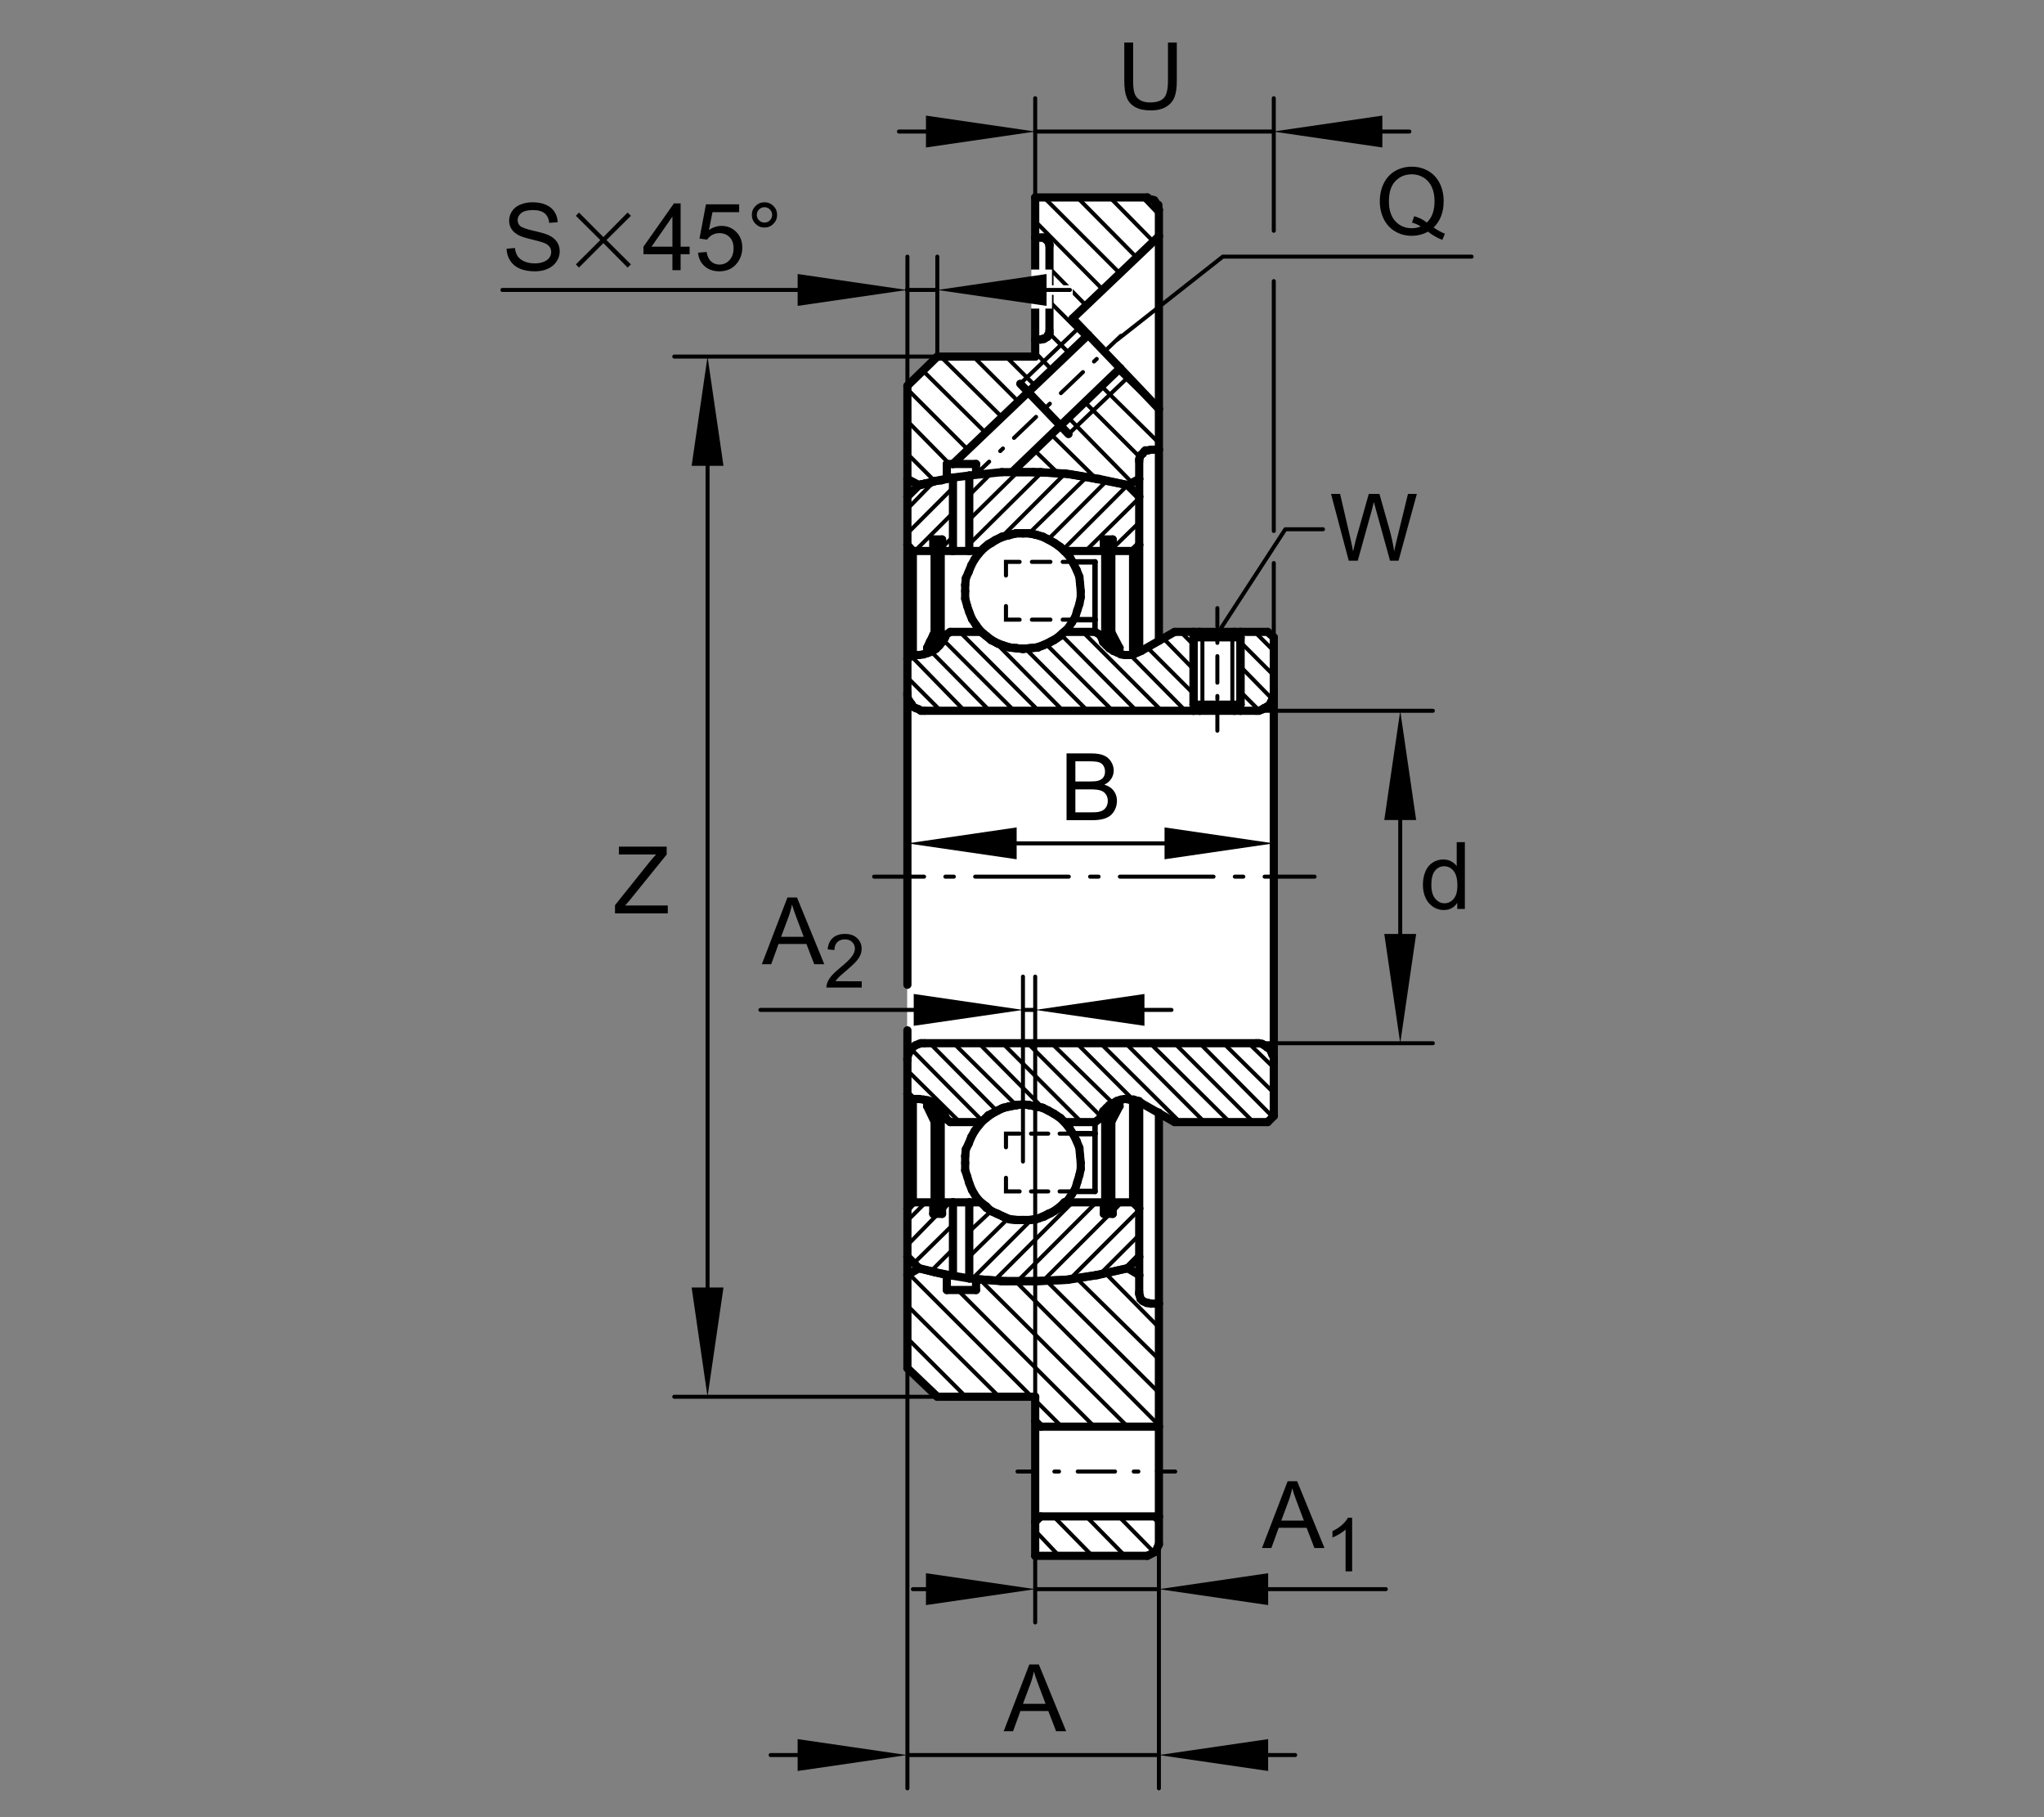 <?xml version="1.0" encoding="utf-8"?>
<!-- Generator: Adobe Illustrator 23.0.1, SVG Export Plug-In . SVG Version: 6.00 Build 0)  -->
<svg version="1.1" xmlns="http://www.w3.org/2000/svg" xmlns:xlink="http://www.w3.org/1999/xlink" x="0px" y="0px"
	 viewBox="0 0 637.795 566.929" style="enable-background:new 0 0 637.795 566.929;" xml:space="preserve">
<rect x="0" y="0" width="637.795" height="566.929" fill="#808080" stroke="none"/>
<style type="text/css">
	
		.Kontur_0_x002C_12_MZ_Anschl_AB_Lager{fill:none;stroke:#000000;stroke-width:0.34;stroke-linecap:round;stroke-linejoin:round;stroke-miterlimit:10;}
	
		._x0030__x002C_088{fill:none;stroke:#000000;stroke-width:0.25;stroke-linecap:round;stroke-linejoin:round;stroke-miterlimit:10.433;}
	
		._x0030__x002C_088_Pfeil_Li{fill:none;stroke:#000000;stroke-width:0.25;stroke-linecap:round;stroke-linejoin:round;stroke-miterlimit:10.433;}
	
		._x0030__x002C_088_Pfeile_LiRe{fill:none;stroke:#000000;stroke-width:0.25;stroke-linecap:round;stroke-linejoin:round;stroke-miterlimit:10.433;}
	.Hinweislinien_sw_0_x002C_12_x002F_0_x002C_35_Kreisziffer{fill:none;stroke:#FFFFFF;stroke-width:0.992;}
	.st0{fill:none;}
	.st1{fill:#FFFFFF;}
	.st2{fill:none;stroke:#000000;stroke-width:1.25;stroke-linecap:round;stroke-linejoin:round;stroke-miterlimit:10.433;}
	.st3{fill:none;stroke:#000000;stroke-width:2.551;stroke-linecap:round;stroke-linejoin:round;stroke-miterlimit:10;}
	.st4{fill:none;stroke:#000000;stroke-width:1.701;stroke-linecap:round;stroke-linejoin:round;stroke-miterlimit:10;}
	.st5{fill:none;stroke:#000000;stroke-width:1.276;stroke-linecap:round;stroke-miterlimit:10;}
	.st6{fill:none;stroke:#000000;stroke-width:1.276;stroke-linecap:round;stroke-miterlimit:10;stroke-dasharray:5.356,3.571;}
	.st7{fill:none;stroke:#000000;stroke-width:1.25;stroke-linecap:round;stroke-linejoin:round;}
	.st8{fill:none;stroke:#000000;stroke-width:1.25;stroke-linecap:round;stroke-linejoin:round;stroke-dasharray:2.656,6.641;}
	
		.st9{fill:none;stroke:#000000;stroke-width:1.25;stroke-linecap:round;stroke-linejoin:round;stroke-dasharray:29.222,6.641,2.656,6.641;}
	.st10{fill:none;stroke:#000000;stroke-width:1.25;stroke-linecap:round;stroke-linejoin:round;stroke-dasharray:1.035,4.139;}
	
		.st11{fill:none;stroke:#000000;stroke-width:1.25;stroke-linecap:round;stroke-linejoin:round;stroke-dasharray:8.279,4.139,1.035,4.139;}
	.st12{fill:none;stroke:#000000;stroke-width:1.276;stroke-linecap:round;stroke-miterlimit:10;stroke-dasharray:5.768,3.846;}
	.st13{fill:none;stroke:#000000;stroke-width:1.25;stroke-linecap:round;stroke-linejoin:round;stroke-dasharray:1.19,4.76;}
	
		.st14{fill:none;stroke:#000000;stroke-width:1.25;stroke-linecap:round;stroke-linejoin:round;stroke-dasharray:9.519,4.76,1.19,4.76;}
	.st15{fill:none;stroke:#000000;stroke-width:1.25;stroke-linecap:round;stroke-linejoin:round;stroke-dasharray:1.457,5.827;}
	
		.st16{fill:none;stroke:#000000;stroke-width:1.25;stroke-linecap:round;stroke-linejoin:round;stroke-dasharray:11.653,5.827,1.457,5.827;}
</style>
<g id="rahmen">
	<rect id="Rahmen_x5F_transp" class="st0" width="637.795" height="566.929"/>
</g>
<g id="diagramm_x5F_hintergrund">
</g>
<g id="fuellungen">
	<path class="st1" d="M322.962,63.063v46.064l-1.401,2.106L294.434,111l-10.757,8.416l-0.467,2.573l-0.232,303.745l10.054,10.288
		l28.294-0.232l2.102,1.87l-0.701,46.531l33.438,1.406c0,0,5.772-0.379,5.611-5.381c-0.159-5-0.232-131.879-0.232-131.879
		l5.848,1.635l27.121-0.232c0,0,3.977-1.638,3.274-3.742c-0.699-2.105-0.232-145.442-0.232-145.442s0.466-3.743-4.443-3.975
		s-25.254-0.232-25.254-0.232s-6.782,6.545-6.313-0.938c0.469-7.48,0-127.903,0-127.903s0.938-5.847-5.611-6.316
		c-6.55-0.469-31.567,0.237-31.567,0.237L322.962,63.063z"/>
</g>
<g id="schraffuren">
	<line class="st2" x1="283.141" y1="333.951" x2="299.474" y2="350.069"/>
	<line class="st2" x1="306.683" y1="349.859" x2="284.415" y2="327.377"/>
	<line class="st2" x1="290.138" y1="325.467" x2="311.136" y2="346.681"/>
	<line class="st2" x1="317.074" y1="344.769" x2="297.564" y2="325.467"/>
	<line class="st2" x1="305.411" y1="325.467" x2="325.56" y2="345.831"/>
	<line class="st2" x1="337.44" y1="350.069" x2="312.835" y2="325.467"/>
	<line class="st2" x1="320.682" y1="325.467" x2="343.377" y2="348.165"/>
	<line class="st2" x1="347.196" y1="344.129" x2="328.104" y2="325.467"/>
	<line class="st2" x1="335.953" y1="325.467" x2="353.56" y2="343.069"/>
	<line class="st2" x1="368.192" y1="350.069" x2="343.377" y2="325.467"/>
	<line class="st2" x1="351.226" y1="325.467" x2="375.829" y2="350.069"/>
	<line class="st2" x1="383.678" y1="350.069" x2="358.863" y2="325.467"/>
	<line class="st2" x1="366.497" y1="325.467" x2="391.1" y2="350.069"/>
	<line class="st2" x1="397.042" y1="348.373" x2="374.344" y2="325.467"/>
	<line class="st2" x1="381.771" y1="325.467" x2="397.464" y2="340.948"/>
	<line class="st2" x1="397.464" y1="333.102" x2="389.613" y2="325.467"/>
	<line class="st2" x1="342.953" y1="397.794" x2="355.47" y2="385.279"/>
	<line class="st2" x1="355.47" y1="377.43" x2="333.831" y2="399.068"/>
	<line class="st2" x1="325.35" y1="399.703" x2="346.349" y2="378.704"/>
	<line class="st2" x1="342.105" y1="375.101" x2="317.501" y2="399.703"/>
	<line class="st2" x1="310.289" y1="399.488" x2="334.681" y2="375.101"/>
	<line class="st2" x1="321.744" y1="380.614" x2="303.292" y2="399.068"/>
	<line class="st2" x1="296.502" y1="398.006" x2="297.352" y2="397.369"/>
	<line class="st2" x1="302.442" y1="392.067" x2="314.535" y2="380.187"/>
	<line class="st2" x1="309.232" y1="377.859" x2="302.442" y2="384.222"/>
	<line class="st2" x1="297.352" y1="389.733" x2="290.352" y2="396.734"/>
	<line class="st2" x1="285.052" y1="394.191" x2="297.352" y2="382.096"/>
	<line class="st2" x1="302.442" y1="376.796" x2="304.137" y2="375.101"/>
	<line class="st2" x1="292.686" y1="378.704" x2="283.141" y2="388.463"/>
	<line class="st2" x1="283.141" y1="380.826" x2="288.868" y2="375.101"/>
	<line class="st2" x1="323.016" y1="477.545" x2="330.438" y2="485.394"/>
	<line class="st2" x1="340.831" y1="485.394" x2="328.531" y2="472.879"/>
	<line class="st2" x1="283.141" y1="417.518" x2="301.38" y2="435.765"/>
	<line class="st2" x1="338.712" y1="472.879" x2="351.012" y2="485.394"/>
	<line class="st2" x1="360.133" y1="484.332" x2="348.89" y2="472.879"/>
	<line class="st2" x1="311.771" y1="435.765" x2="283.141" y2="407.34"/>
	<line class="st2" x1="283.565" y1="397.369" x2="321.954" y2="435.765"/>
	<line class="st2" x1="323.016" y1="436.822" x2="331.29" y2="445.094"/>
	<line class="st2" x1="359.286" y1="472.879" x2="361.617" y2="475.216"/>
	<line class="st2" x1="341.468" y1="445.094" x2="298.834" y2="402.46"/>
	<line class="st2" x1="295.445" y1="399.068" x2="293.746" y2="397.159"/>
	<line class="st2" x1="305.836" y1="399.281" x2="351.861" y2="445.094"/>
	<line class="st2" x1="361.617" y1="444.669" x2="316.866" y2="399.703"/>
	<line class="st2" x1="326.624" y1="399.703" x2="361.617" y2="434.488"/>
	<line class="st2" x1="361.617" y1="424.095" x2="335.953" y2="398.854"/>
	<line class="st2" x1="344.862" y1="397.159" x2="361.617" y2="414.129"/>
	<line class="st2" x1="291.202" y1="378.704" x2="291.414" y2="378.704"/>
	<line class="st2" x1="291.837" y1="378.704" x2="291.202" y2="378.282"/>
	<line class="st2" x1="291.202" y1="377.859" x2="292.474" y2="378.704"/>
	<line class="st2" x1="292.896" y1="378.704" x2="291.202" y2="377.218"/>
	<line class="st2" x1="291.202" y1="376.796" x2="293.534" y2="378.704"/>
	<line class="st2" x1="293.958" y1="378.704" x2="291.202" y2="376.161"/>
	<line class="st2" x1="291.202" y1="375.738" x2="293.958" y2="378.282"/>
	<line class="st2" x1="293.958" y1="377.859" x2="291.202" y2="375.101"/>
	<line class="st2" x1="291.202" y1="374.676" x2="293.958" y2="377.218"/>
	<line class="st2" x1="293.958" y1="376.796" x2="291.202" y2="374.039"/>
	<line class="st2" x1="291.202" y1="373.614" x2="293.958" y2="376.161"/>
	<line class="st2" x1="293.958" y1="375.738" x2="291.202" y2="373.19"/>
	<line class="st2" x1="291.202" y1="372.552" x2="293.958" y2="375.101"/>
	<line class="st2" x1="293.958" y1="374.676" x2="291.202" y2="372.129"/>
	<line class="st2" x1="291.202" y1="371.493" x2="293.958" y2="374.039"/>
	<line class="st2" x1="293.958" y1="373.614" x2="291.202" y2="371.07"/>
	<line class="st2" x1="291.202" y1="370.433" x2="293.958" y2="373.19"/>
	<line class="st2" x1="293.958" y1="372.552" x2="291.202" y2="370.011"/>
	<line class="st2" x1="291.202" y1="369.374" x2="293.958" y2="372.129"/>
	<line class="st2" x1="293.958" y1="371.493" x2="291.202" y2="368.946"/>
	<line class="st2" x1="291.202" y1="368.524" x2="293.958" y2="371.07"/>
	<line class="st2" x1="293.958" y1="370.433" x2="291.202" y2="367.889"/>
	<line class="st2" x1="291.202" y1="367.464" x2="293.958" y2="370.011"/>
	<line class="st2" x1="293.958" y1="369.374" x2="291.202" y2="366.829"/>
	<line class="st2" x1="291.202" y1="366.405" x2="293.958" y2="368.946"/>
	<line class="st2" x1="293.958" y1="368.524" x2="291.202" y2="365.768"/>
	<line class="st2" x1="291.202" y1="365.343" x2="293.958" y2="367.889"/>
	<line class="st2" x1="293.958" y1="367.464" x2="291.202" y2="364.708"/>
	<line class="st2" x1="291.202" y1="364.073" x2="293.958" y2="366.829"/>
	<line class="st2" x1="293.958" y1="366.405" x2="291.202" y2="363.431"/>
	<line class="st2" x1="291.202" y1="363.009" x2="293.958" y2="365.768"/>
	<line class="st2" x1="293.958" y1="365.343" x2="291.202" y2="362.372"/>
	<line class="st2" x1="291.202" y1="361.949" x2="293.958" y2="364.708"/>
	<line class="st2" x1="293.958" y1="364.283" x2="291.202" y2="361.525"/>
	<line class="st2" x1="291.202" y1="360.889" x2="293.958" y2="363.856"/>
	<line class="st2" x1="293.958" y1="363.221" x2="291.202" y2="360.465"/>
	<line class="st2" x1="291.202" y1="359.833" x2="293.958" y2="362.796"/>
	<line class="st2" x1="293.958" y1="362.162" x2="291.202" y2="359.403"/>
	<line class="st2" x1="291.202" y1="358.768" x2="293.958" y2="361.737"/>
	<line class="st2" x1="293.958" y1="361.102" x2="291.202" y2="358.343"/>
	<line class="st2" x1="291.202" y1="357.709" x2="293.958" y2="360.672"/>
	<line class="st2" x1="293.958" y1="360.038" x2="291.202" y2="357.284"/>
	<line class="st2" x1="291.202" y1="356.861" x2="293.958" y2="359.615"/>
	<line class="st2" x1="293.958" y1="359.193" x2="291.202" y2="356.224"/>
	<line class="st2" x1="291.202" y1="355.802" x2="293.958" y2="358.558"/>
	<line class="st2" x1="293.958" y1="358.131" x2="291.202" y2="355.162"/>
	<line class="st2" x1="291.202" y1="354.737" x2="293.958" y2="357.496"/>
	<line class="st2" x1="293.958" y1="357.071" x2="291.202" y2="354.1"/>
	<line class="st2" x1="291.202" y1="353.678" x2="293.958" y2="356.437"/>
	<line class="st2" x1="293.958" y1="355.802" x2="291.202" y2="353.041"/>
	<line class="st2" x1="291.202" y1="352.616" x2="293.958" y2="355.162"/>
	<line class="st2" x1="293.958" y1="354.737" x2="291.202" y2="352.193"/>
	<line class="st2" x1="291.202" y1="351.559" x2="293.958" y2="354.1"/>
	<line class="st2" x1="293.958" y1="353.678" x2="291.202" y2="351.129"/>
	<line class="st2" x1="291.202" y1="350.494" x2="293.958" y2="353.041"/>
	<line class="st2" x1="293.958" y1="352.616" x2="291.202" y2="350.069"/>
	<line class="st2" x1="290.565" y1="348.799" x2="293.958" y2="352.193"/>
	<line class="st2" x1="293.958" y1="351.559" x2="290.138" y2="347.738"/>
	<line class="st2" x1="289.503" y1="346.681" x2="293.958" y2="351.129"/>
	<line class="st2" x1="293.958" y1="350.494" x2="289.078" y2="345.616"/>
	<line class="st2" x1="288.868" y1="345.192" x2="293.958" y2="350.069"/>
	<line class="st2" x1="293.534" y1="349.009" x2="289.293" y2="344.769"/>
	<line class="st2" x1="289.503" y1="344.557" x2="292.896" y2="347.95"/>
	<line class="st2" x1="292.474" y1="347.101" x2="289.713" y2="344.557"/>
	<line class="st2" x1="290.352" y1="344.347" x2="291.837" y2="346.046"/>
	<line class="st2" x1="291.414" y1="345.192" x2="290.565" y2="344.129"/>
	<path class="st2" d="M290.772,344.129"/>
	<line class="st2" x1="344.439" y1="378.495" x2="344.862" y2="378.704"/>
	<line class="st2" x1="345.289" y1="378.704" x2="344.439" y2="378.067"/>
	<line class="st2" x1="344.439" y1="377.43" x2="345.714" y2="378.704"/>
	<line class="st2" x1="346.349" y1="378.704" x2="344.439" y2="377.008"/>
	<line class="st2" x1="344.439" y1="376.373" x2="346.771" y2="378.704"/>
	<line class="st2" x1="347.196" y1="378.704" x2="344.439" y2="375.948"/>
	<line class="st2" x1="344.439" y1="375.526" x2="347.196" y2="378.282"/>
	<line class="st2" x1="347.196" y1="377.859" x2="344.439" y2="374.889"/>
	<line class="st2" x1="344.439" y1="374.462" x2="347.196" y2="377.218"/>
	<line class="st2" x1="347.196" y1="376.796" x2="344.439" y2="373.824"/>
	<line class="st2" x1="344.439" y1="373.402" x2="347.196" y2="376.161"/>
	<line class="st2" x1="347.196" y1="375.738" x2="344.439" y2="372.767"/>
	<line class="st2" x1="344.439" y1="372.345" x2="347.196" y2="375.101"/>
	<line class="st2" x1="347.196" y1="374.676" x2="344.439" y2="371.705"/>
	<line class="st2" x1="344.439" y1="371.283" x2="347.196" y2="374.039"/>
	<line class="st2" x1="347.196" y1="373.402" x2="344.439" y2="370.858"/>
	<line class="st2" x1="344.439" y1="370.223" x2="347.196" y2="372.767"/>
	<line class="st2" x1="347.196" y1="372.345" x2="344.439" y2="369.796"/>
	<line class="st2" x1="344.439" y1="369.159" x2="347.196" y2="371.705"/>
	<line class="st2" x1="347.196" y1="371.283" x2="344.439" y2="368.736"/>
	<line class="st2" x1="344.439" y1="368.102" x2="347.196" y2="370.858"/>
	<line class="st2" x1="347.196" y1="370.223" x2="344.439" y2="367.674"/>
	<line class="st2" x1="344.439" y1="367.039" x2="347.196" y2="369.796"/>
	<line class="st2" x1="347.196" y1="369.159" x2="344.439" y2="366.615"/>
	<line class="st2" x1="344.439" y1="366.19" x2="347.196" y2="368.736"/>
	<line class="st2" x1="347.196" y1="368.102" x2="344.439" y2="365.553"/>
	<line class="st2" x1="344.439" y1="365.133" x2="347.196" y2="367.674"/>
	<line class="st2" x1="347.196" y1="367.039" x2="344.439" y2="364.493"/>
	<line class="st2" x1="344.439" y1="364.073" x2="347.196" y2="366.615"/>
	<line class="st2" x1="347.196" y1="366.19" x2="344.439" y2="363.431"/>
	<line class="st2" x1="344.439" y1="363.009" x2="347.196" y2="365.553"/>
	<line class="st2" x1="347.196" y1="365.133" x2="344.439" y2="362.372"/>
	<line class="st2" x1="344.439" y1="361.949" x2="347.196" y2="364.493"/>
	<line class="st2" x1="347.196" y1="364.073" x2="344.439" y2="361.525"/>
	<line class="st2" x1="344.439" y1="360.889" x2="347.196" y2="363.431"/>
	<line class="st2" x1="347.196" y1="363.009" x2="344.439" y2="360.465"/>
	<line class="st2" x1="344.439" y1="359.833" x2="347.196" y2="362.372"/>
	<line class="st2" x1="347.196" y1="361.949" x2="344.439" y2="359.403"/>
	<line class="st2" x1="344.439" y1="358.768" x2="347.196" y2="361.525"/>
	<line class="st2" x1="347.196" y1="360.889" x2="344.439" y2="358.343"/>
	<line class="st2" x1="344.439" y1="357.709" x2="347.196" y2="360.465"/>
	<line class="st2" x1="347.196" y1="359.833" x2="344.439" y2="357.071"/>
	<line class="st2" x1="344.439" y1="356.437" x2="347.196" y2="359.403"/>
	<line class="st2" x1="347.196" y1="358.768" x2="344.439" y2="356.007"/>
	<line class="st2" x1="344.439" y1="355.372" x2="347.196" y2="358.343"/>
	<line class="st2" x1="347.196" y1="357.709" x2="344.439" y2="354.947"/>
	<line class="st2" x1="344.439" y1="354.527" x2="347.196" y2="357.284"/>
	<line class="st2" x1="347.196" y1="356.861" x2="344.439" y2="353.888"/>
	<line class="st2" x1="344.439" y1="353.465" x2="347.196" y2="356.224"/>
	<line class="st2" x1="347.196" y1="355.802" x2="344.439" y2="352.831"/>
	<line class="st2" x1="344.439" y1="352.403" x2="347.196" y2="355.162"/>
	<line class="st2" x1="347.196" y1="354.737" x2="344.439" y2="351.766"/>
	<line class="st2" x1="344.439" y1="351.344" x2="347.196" y2="354.1"/>
	<line class="st2" x1="347.196" y1="353.678" x2="344.439" y2="350.707"/>
	<line class="st2" x1="344.439" y1="350.287" x2="347.196" y2="353.041"/>
	<line class="st2" x1="347.196" y1="352.616" x2="344.439" y2="350.069"/>
	<line class="st2" x1="344.862" y1="349.435" x2="347.196" y2="352.193"/>
	<line class="st2" x1="347.196" y1="351.559" x2="345.077" y2="349.224"/>
	<line class="st2" x1="345.077" y1="348.799" x2="347.196" y2="351.129"/>
	<line class="st2" x1="347.196" y1="350.494" x2="345.289" y2="348.373"/>
	<line class="st2" x1="345.289" y1="348.165" x2="347.408" y2="350.069"/>
	<line class="st2" x1="347.408" y1="349.435" x2="345.496" y2="347.738"/>
	<line class="st2" x1="345.714" y1="347.525" x2="347.618" y2="349.224"/>
	<line class="st2" x1="347.83" y1="349.009" x2="345.714" y2="347.101"/>
	<line class="st2" x1="346.134" y1="346.681" x2="347.83" y2="348.373"/>
	<line class="st2" x1="348.048" y1="348.165" x2="346.349" y2="346.466"/>
	<line class="st2" x1="346.349" y1="346.046" x2="348.468" y2="347.95"/>
	<line class="st2" x1="348.468" y1="347.525" x2="346.561" y2="345.616"/>
	<line class="st2" x1="346.771" y1="345.406" x2="348.683" y2="347.101"/>
	<line class="st2" x1="348.89" y1="346.886" x2="346.771" y2="344.769"/>
	<line class="st2" x1="347.196" y1="344.557" x2="348.89" y2="346.466"/>
	<line class="st2" x1="349.105" y1="346.046" x2="347.408" y2="344.347"/>
	<line class="st2" x1="347.618" y1="344.129" x2="349.527" y2="345.831"/>
	<line class="st2" x1="349.527" y1="345.406" x2="348.683" y2="344.557"/>
	<path class="st2" d="M349.742,345.192"/>
	<line class="st2" x1="347.196" y1="378.067" x2="349.952" y2="375.101"/>
	<line class="st2" x1="296.29" y1="375.101" x2="293.958" y2="377.859"/>
	<line class="st2" x1="331.073" y1="197.994" x2="354.62" y2="221.752"/>
	<line class="st2" x1="362.469" y1="221.752" x2="337.862" y2="197.145"/>
	<line class="st2" x1="352.496" y1="204.142" x2="369.891" y2="221.752"/>
	<line class="st2" x1="372.435" y1="216.446" x2="358.011" y2="202.023"/>
	<line class="st2" x1="362.894" y1="199.054" x2="372.435" y2="208.809"/>
	<line class="st2" x1="393.011" y1="221.752" x2="387.071" y2="215.812"/>
	<line class="st2" x1="372.435" y1="201.173" x2="368.407" y2="197.145"/>
	<line class="st2" x1="387.071" y1="207.96" x2="397.042" y2="218.146"/>
	<line class="st2" x1="397.464" y1="210.719" x2="387.071" y2="200.328"/>
	<line class="st2" x1="391.527" y1="197.145" x2="397.464" y2="203.082"/>
	<line class="st2" x1="309.439" y1="147.513" x2="302.442" y2="154.51"/>
	<line class="st2" x1="291.622" y1="150.055" x2="283.141" y2="141.576"/>
	<line class="st2" x1="283.141" y1="131.39" x2="296.29" y2="144.754"/>
	<line class="st2" x1="302.015" y1="140.299" x2="283.141" y2="121.424"/>
	<line class="st2" x1="288.016" y1="115.694" x2="307.533" y2="134.996"/>
	<line class="st2" x1="317.501" y1="145.389" x2="319.41" y2="147.298"/>
	<line class="st2" x1="330.016" y1="147.513" x2="322.804" y2="140.514"/>
	<line class="st2" x1="312.621" y1="130.118" x2="293.534" y2="111.244"/>
	<line class="st2" x1="303.714" y1="111.244" x2="317.711" y2="125.238"/>
	<line class="st2" x1="327.894" y1="135.423" x2="341.681" y2="148.995"/>
	<line class="st2" x1="353.348" y1="150.692" x2="333.412" y2="130.333"/>
	<line class="st2" x1="323.016" y1="120.359" x2="313.895" y2="111.244"/>
	<line class="st2" x1="323.016" y1="109.969" x2="328.104" y2="115.274"/>
	<line class="st2" x1="338.497" y1="125.453" x2="355.68" y2="142.633"/>
	<line class="st2" x1="361.617" y1="138.182" x2="343.802" y2="120.577"/>
	<line class="st2" x1="333.621" y1="110.179" x2="327.469" y2="104.032"/>
	<line class="st2" x1="327.469" y1="94.059" x2="338.712" y2="105.301"/>
	<line class="st2" x1="348.89" y1="115.694" x2="361.617" y2="127.999"/>
	<line class="st2" x1="338.712" y1="95.121" x2="327.469" y2="83.666"/>
	<line class="st2" x1="323.016" y1="69.034" x2="344.012" y2="90.245"/>
	<line class="st2" x1="349.527" y1="85.365" x2="325.772" y2="61.61"/>
	<line class="st2" x1="336.168" y1="61.61" x2="354.62" y2="80.274"/>
	<line class="st2" x1="359.71" y1="75.187" x2="346.349" y2="61.61"/>
	<line class="st2" x1="356.529" y1="61.61" x2="361.617" y2="66.915"/>
	<line class="st2" x1="283.141" y1="211.358" x2="293.534" y2="221.752"/>
	<line class="st2" x1="300.958" y1="221.752" x2="284.203" y2="204.567"/>
	<line class="st2" x1="290.565" y1="203.292" x2="308.802" y2="221.752"/>
	<line class="st2" x1="316.439" y1="221.752" x2="294.381" y2="199.689"/>
	<line class="st2" x1="299.474" y1="197.145" x2="324.076" y2="221.752"/>
	<line class="st2" x1="331.712" y1="221.752" x2="310.074" y2="199.901"/>
	<line class="st2" x1="320.047" y1="202.445" x2="339.347" y2="221.752"/>
	<line class="st2" x1="347.196" y1="221.752" x2="326.41" y2="200.963"/>
	<line class="st2" x1="355.47" y1="162.999" x2="347.196" y2="171.056"/>
	<line class="st2" x1="338.712" y1="171.903" x2="355.47" y2="155.359"/>
	<line class="st2" x1="351.861" y1="151.332" x2="331.712" y2="171.478"/>
	<line class="st2" x1="327.047" y1="168.297" x2="345.496" y2="149.847"/>
	<line class="st2" x1="339.132" y1="148.785" x2="321.109" y2="166.39"/>
	<line class="st2" x1="312.411" y1="167.66" x2="332.347" y2="147.723"/>
	<line class="st2" x1="325.138" y1="147.298" x2="302.442" y2="169.784"/>
	<line class="st2" x1="293.958" y1="170.843" x2="297.352" y2="167.449"/>
	<line class="st2" x1="302.442" y1="162.147" x2="317.501" y2="147.298"/>
	<line class="st2" x1="297.352" y1="160.025" x2="285.475" y2="171.903"/>
	<line class="st2" x1="283.141" y1="166.39" x2="297.352" y2="152.176"/>
	<line class="st2" x1="291.622" y1="150.055" x2="283.141" y2="158.756"/>
	<line class="st2" x1="347.196" y1="202.657" x2="347.618" y2="203.082"/>
	<line class="st2" x1="347.83" y1="203.082" x2="346.771" y2="201.81"/>
	<line class="st2" x1="346.349" y1="200.751" x2="348.468" y2="202.657"/>
	<line class="st2" x1="348.683" y1="202.445" x2="345.714" y2="199.689"/>
	<line class="st2" x1="345.289" y1="198.629" x2="348.89" y2="202.237"/>
	<line class="st2" x1="349.527" y1="202.237" x2="344.862" y2="197.572"/>
	<line class="st2" x1="344.439" y1="196.719" x2="349.742" y2="202.023"/>
	<line class="st2" x1="349.105" y1="200.963" x2="344.439" y2="196.295"/>
	<line class="st2" x1="344.439" y1="195.655" x2="348.683" y2="199.901"/>
	<line class="st2" x1="348.048" y1="198.841" x2="344.439" y2="195.235"/>
	<line class="st2" x1="344.439" y1="194.813" x2="347.618" y2="197.782"/>
	<line class="st2" x1="347.196" y1="196.719" x2="344.439" y2="194.171"/>
	<line class="st2" x1="344.439" y1="193.751" x2="347.196" y2="196.295"/>
	<line class="st2" x1="347.196" y1="195.655" x2="344.439" y2="193.111"/>
	<line class="st2" x1="344.439" y1="192.692" x2="347.196" y2="195.235"/>
	<line class="st2" x1="347.196" y1="194.813" x2="344.439" y2="192.057"/>
	<line class="st2" x1="344.439" y1="191.629" x2="347.196" y2="194.171"/>
	<line class="st2" x1="347.196" y1="193.751" x2="344.439" y2="190.992"/>
	<line class="st2" x1="344.439" y1="190.57" x2="347.196" y2="193.111"/>
	<line class="st2" x1="347.196" y1="192.692" x2="344.439" y2="190.143"/>
	<line class="st2" x1="344.439" y1="189.508" x2="347.196" y2="192.057"/>
	<line class="st2" x1="347.196" y1="191.629" x2="344.439" y2="189.086"/>
	<line class="st2" x1="344.439" y1="188.448" x2="347.196" y2="190.992"/>
	<line class="st2" x1="347.196" y1="190.57" x2="344.439" y2="188.024"/>
	<line class="st2" x1="344.439" y1="187.386" x2="347.196" y2="190.143"/>
	<line class="st2" x1="347.196" y1="189.508" x2="344.439" y2="186.964"/>
	<line class="st2" x1="344.439" y1="186.327" x2="347.196" y2="189.086"/>
	<line class="st2" x1="347.196" y1="188.448" x2="344.439" y2="185.902"/>
	<line class="st2" x1="344.439" y1="185.475" x2="347.196" y2="188.024"/>
	<line class="st2" x1="347.196" y1="187.386" x2="344.439" y2="184.63"/>
	<line class="st2" x1="344.439" y1="183.995" x2="347.196" y2="186.964"/>
	<line class="st2" x1="347.196" y1="186.327" x2="344.439" y2="183.57"/>
	<line class="st2" x1="344.439" y1="183.143" x2="347.196" y2="185.902"/>
	<line class="st2" x1="347.196" y1="185.475" x2="344.439" y2="182.506"/>
	<line class="st2" x1="344.439" y1="182.084" x2="347.196" y2="184.84"/>
	<line class="st2" x1="347.196" y1="184.418" x2="344.439" y2="181.449"/>
	<line class="st2" x1="344.439" y1="181.029" x2="347.196" y2="183.783"/>
	<line class="st2" x1="347.196" y1="183.358" x2="344.439" y2="180.387"/>
	<line class="st2" x1="344.439" y1="179.964" x2="347.196" y2="182.721"/>
	<line class="st2" x1="347.196" y1="182.301" x2="344.439" y2="179.329"/>
	<line class="st2" x1="344.439" y1="178.904" x2="347.196" y2="181.664"/>
	<line class="st2" x1="347.196" y1="181.236" x2="344.439" y2="178.478"/>
	<line class="st2" x1="344.439" y1="177.843" x2="347.196" y2="180.814"/>
	<line class="st2" x1="347.196" y1="180.177" x2="344.439" y2="177.418"/>
	<line class="st2" x1="344.439" y1="176.783" x2="347.196" y2="179.752"/>
	<line class="st2" x1="347.196" y1="179.117" x2="344.439" y2="176.358"/>
	<line class="st2" x1="344.439" y1="175.721" x2="347.196" y2="178.695"/>
	<line class="st2" x1="347.196" y1="178.058" x2="344.439" y2="175.296"/>
	<line class="st2" x1="344.439" y1="174.662" x2="347.196" y2="177.63"/>
	<line class="st2" x1="347.196" y1="176.996" x2="344.439" y2="174.234"/>
	<line class="st2" x1="344.439" y1="173.814" x2="347.196" y2="176.358"/>
	<line class="st2" x1="347.196" y1="175.721" x2="344.439" y2="173.174"/>
	<line class="st2" x1="344.439" y1="172.75" x2="347.196" y2="175.296"/>
	<line class="st2" x1="347.196" y1="174.662" x2="344.439" y2="172.115"/>
	<line class="st2" x1="344.439" y1="171.693" x2="347.196" y2="174.234"/>
	<line class="st2" x1="347.196" y1="173.814" x2="344.439" y2="171.056"/>
	<line class="st2" x1="344.439" y1="170.633" x2="347.196" y2="173.174"/>
	<line class="st2" x1="347.196" y1="172.75" x2="344.439" y2="169.994"/>
	<line class="st2" x1="344.439" y1="169.571" x2="347.196" y2="172.115"/>
	<line class="st2" x1="347.196" y1="171.693" x2="344.439" y2="169.149"/>
	<line class="st2" x1="344.439" y1="168.514" x2="347.196" y2="171.056"/>
	<line class="st2" x1="347.196" y1="170.633" x2="344.862" y2="168.297"/>
	<line class="st2" x1="345.289" y1="168.297" x2="347.196" y2="169.994"/>
	<line class="st2" x1="347.196" y1="169.571" x2="345.714" y2="168.297"/>
	<line class="st2" x1="346.349" y1="168.297" x2="347.196" y2="169.149"/>
	<line class="st2" x1="347.196" y1="168.514" x2="346.771" y2="168.297"/>
	<line class="st2" x1="288.868" y1="201.81" x2="289.078" y2="202.237"/>
	<line class="st2" x1="290.352" y1="202.657" x2="289.078" y2="201.385"/>
	<line class="st2" x1="289.078" y1="201.173" x2="291.202" y2="203.082"/>
	<line class="st2" x1="291.202" y1="202.657" x2="289.293" y2="200.751"/>
	<line class="st2" x1="289.503" y1="200.328" x2="291.414" y2="202.237"/>
	<line class="st2" x1="291.622" y1="202.023" x2="289.503" y2="200.116"/>
	<line class="st2" x1="289.713" y1="199.689" x2="291.622" y2="201.81"/>
	<line class="st2" x1="291.837" y1="201.173" x2="290.138" y2="199.476"/>
	<line class="st2" x1="290.138" y1="199.054" x2="292.049" y2="200.963"/>
	<line class="st2" x1="292.049" y1="200.751" x2="290.352" y2="198.629"/>
	<line class="st2" x1="290.565" y1="198.414" x2="292.474" y2="200.116"/>
	<line class="st2" x1="292.686" y1="199.901" x2="290.565" y2="197.994"/>
	<line class="st2" x1="290.772" y1="197.572" x2="292.686" y2="199.476"/>
	<line class="st2" x1="292.896" y1="199.054" x2="291.202" y2="197.359"/>
	<line class="st2" x1="291.202" y1="197.145" x2="292.896" y2="198.841"/>
	<line class="st2" x1="293.109" y1="198.414" x2="291.202" y2="196.51"/>
	<line class="st2" x1="291.202" y1="196.085" x2="293.534" y2="197.994"/>
	<line class="st2" x1="293.534" y1="197.782" x2="291.202" y2="195.448"/>
	<line class="st2" x1="291.202" y1="195.021" x2="293.746" y2="197.359"/>
	<line class="st2" x1="293.958" y1="197.145" x2="291.202" y2="194.386"/>
	<line class="st2" x1="291.202" y1="193.961" x2="293.958" y2="196.51"/>
	<line class="st2" x1="293.958" y1="196.085" x2="291.202" y2="193.326"/>
	<line class="st2" x1="291.202" y1="192.901" x2="293.958" y2="195.448"/>
	<line class="st2" x1="293.958" y1="195.021" x2="291.202" y2="192.479"/>
	<line class="st2" x1="291.202" y1="191.629" x2="293.958" y2="194.386"/>
	<line class="st2" x1="293.958" y1="193.961" x2="291.202" y2="190.992"/>
	<line class="st2" x1="291.202" y1="190.57" x2="293.958" y2="193.326"/>
	<line class="st2" x1="293.958" y1="192.901" x2="291.202" y2="190.143"/>
	<line class="st2" x1="291.202" y1="189.508" x2="293.958" y2="192.479"/>
	<line class="st2" x1="293.958" y1="191.842" x2="291.202" y2="189.086"/>
	<line class="st2" x1="291.202" y1="188.448" x2="293.958" y2="191.415"/>
	<line class="st2" x1="293.958" y1="190.779" x2="291.202" y2="188.024"/>
	<line class="st2" x1="291.202" y1="187.386" x2="293.958" y2="190.355"/>
	<line class="st2" x1="293.958" y1="189.72" x2="291.202" y2="186.964"/>
	<line class="st2" x1="291.202" y1="186.327" x2="293.958" y2="189.298"/>
	<line class="st2" x1="293.958" y1="188.661" x2="291.202" y2="185.902"/>
	<line class="st2" x1="291.202" y1="185.475" x2="293.958" y2="188.238"/>
	<line class="st2" x1="293.958" y1="187.814" x2="291.202" y2="184.84"/>
	<line class="st2" x1="291.202" y1="184.418" x2="293.958" y2="187.174"/>
	<line class="st2" x1="293.958" y1="186.752" x2="291.202" y2="183.783"/>
	<line class="st2" x1="291.202" y1="183.358" x2="293.958" y2="186.114"/>
	<line class="st2" x1="293.958" y1="185.689" x2="291.202" y2="182.721"/>
	<line class="st2" x1="291.202" y1="182.301" x2="293.958" y2="185.055"/>
	<line class="st2" x1="293.958" y1="184.63" x2="291.202" y2="181.664"/>
	<line class="st2" x1="291.202" y1="181.236" x2="293.958" y2="183.995"/>
	<line class="st2" x1="293.958" y1="183.358" x2="291.202" y2="180.814"/>
	<line class="st2" x1="291.202" y1="180.177" x2="293.958" y2="182.721"/>
	<line class="st2" x1="293.958" y1="182.301" x2="291.202" y2="179.752"/>
	<line class="st2" x1="291.202" y1="179.117" x2="293.958" y2="181.664"/>
	<line class="st2" x1="293.958" y1="181.236" x2="291.202" y2="178.695"/>
	<line class="st2" x1="291.202" y1="178.058" x2="293.958" y2="180.814"/>
	<line class="st2" x1="293.958" y1="180.177" x2="291.202" y2="177.63"/>
	<line class="st2" x1="291.202" y1="176.996" x2="293.958" y2="179.752"/>
	<line class="st2" x1="293.958" y1="179.117" x2="291.202" y2="176.571"/>
	<line class="st2" x1="291.202" y1="176.149" x2="293.958" y2="178.695"/>
	<line class="st2" x1="293.958" y1="178.058" x2="291.202" y2="175.511"/>
	<line class="st2" x1="291.202" y1="175.084" x2="293.958" y2="177.63"/>
	<line class="st2" x1="293.958" y1="176.996" x2="291.202" y2="174.449"/>
	<line class="st2" x1="291.202" y1="174.025" x2="293.958" y2="176.571"/>
	<line class="st2" x1="293.958" y1="176.149" x2="291.202" y2="173.392"/>
	<line class="st2" x1="291.202" y1="172.963" x2="293.958" y2="175.511"/>
	<line class="st2" x1="293.958" y1="175.084" x2="291.202" y2="172.328"/>
	<line class="st2" x1="291.202" y1="171.903" x2="293.958" y2="174.449"/>
	<line class="st2" x1="293.958" y1="174.025" x2="291.202" y2="171.478"/>
	<line class="st2" x1="291.202" y1="170.843" x2="293.958" y2="173.392"/>
	<line class="st2" x1="293.958" y1="172.963" x2="291.202" y2="170.421"/>
	<line class="st2" x1="291.202" y1="169.784" x2="293.958" y2="172.328"/>
	<line class="st2" x1="293.958" y1="171.903" x2="291.202" y2="169.357"/>
	<line class="st2" x1="291.202" y1="168.722" x2="293.958" y2="171.478"/>
	<line class="st2" x1="293.958" y1="170.843" x2="291.414" y2="168.297"/>
	<line class="st2" x1="291.837" y1="168.297" x2="293.958" y2="170.421"/>
	<line class="st2" x1="293.958" y1="169.784" x2="292.474" y2="168.297"/>
	<line class="st2" x1="292.896" y1="168.297" x2="293.958" y2="169.357"/>
	<line class="st2" x1="293.958" y1="168.722" x2="293.534" y2="168.297"/>
	<path class="st2" d="M293.958,168.297"/>
</g>
<g id="konturen">
	<line class="st3" x1="366.497" y1="350.069" x2="356.104" y2="344.129"/>
	<line class="st3" x1="356.104" y1="344.129" x2="355.042" y2="343.495"/>
	<line class="st3" x1="355.042" y1="343.495" x2="353.77" y2="343.069"/>
	<line class="st3" x1="353.77" y1="343.069" x2="352.496" y2="343.069"/>
	<line class="st3" x1="352.496" y1="343.069" x2="351.012" y2="342.858"/>
	<line class="st3" x1="351.012" y1="342.858" x2="349.742" y2="343.069"/>
	<line class="st3" x1="349.742" y1="343.069" x2="348.468" y2="343.495"/>
	<line class="st3" x1="348.468" y1="343.495" x2="347.408" y2="344.129"/>
	<line class="st3" x1="347.408" y1="344.129" x2="346.134" y2="344.769"/>
	<line class="st3" x1="346.134" y1="344.769" x2="345.289" y2="345.616"/>
	<line class="st3" x1="345.289" y1="345.616" x2="344.227" y2="346.681"/>
	<line class="st3" x1="344.227" y1="346.681" x2="343.802" y2="347.95"/>
	<line class="st3" x1="343.802" y1="347.95" x2="343.165" y2="349.009"/>
	<line class="st3" x1="343.165" y1="349.009" x2="341.681" y2="350.069"/>
	<line class="st3" x1="341.681" y1="350.069" x2="332.137" y2="350.069"/>
	<line class="st3" x1="332.137" y1="350.069" x2="330.86" y2="348.799"/>
	<line class="st3" x1="330.86" y1="348.799" x2="328.954" y2="347.525"/>
	<line class="st3" x1="328.954" y1="347.525" x2="327.047" y2="346.466"/>
	<line class="st3" x1="327.047" y1="346.466" x2="325.35" y2="345.616"/>
	<line class="st3" x1="325.35" y1="345.616" x2="323.226" y2="345.192"/>
	<line class="st3" x1="323.226" y1="345.192" x2="321.109" y2="344.769"/>
	<line class="st3" x1="321.109" y1="344.769" x2="319.198" y2="344.557"/>
	<line class="st3" x1="319.198" y1="344.557" x2="317.288" y2="344.769"/>
	<line class="st3" x1="317.288" y1="344.769" x2="315.169" y2="345.192"/>
	<line class="st3" x1="315.169" y1="345.192" x2="313.048" y2="345.616"/>
	<line class="st3" x1="313.048" y1="345.616" x2="311.351" y2="346.466"/>
	<line class="st3" x1="311.351" y1="346.466" x2="309.439" y2="347.525"/>
	<line class="st3" x1="309.439" y1="347.525" x2="307.745" y2="348.799"/>
	<line class="st3" x1="307.745" y1="348.799" x2="306.048" y2="350.069"/>
	<line class="st3" x1="306.048" y1="350.069" x2="296.502" y2="350.069"/>
	<line class="st3" x1="296.502" y1="350.069" x2="295.23" y2="349.009"/>
	<line class="st3" x1="295.23" y1="349.009" x2="294.808" y2="347.95"/>
	<line class="st3" x1="294.808" y1="347.95" x2="293.958" y2="346.681"/>
	<line class="st3" x1="293.958" y1="346.681" x2="293.109" y2="345.616"/>
	<line class="st3" x1="293.109" y1="345.616" x2="292.049" y2="344.557"/>
	<line class="st3" x1="292.049" y1="344.557" x2="290.772" y2="343.707"/>
	<line class="st3" x1="290.772" y1="343.707" x2="289.503" y2="343.285"/>
	<line class="st3" x1="289.503" y1="343.285" x2="288.231" y2="343.069"/>
	<line class="st3" x1="288.231" y1="343.069" x2="286.744" y2="342.858"/>
	<line class="st3" x1="286.744" y1="342.858" x2="284.625" y2="342.858"/>
	<line class="st3" x1="284.625" y1="342.858" x2="283.141" y2="341.371"/>
	<line class="st3" x1="283.141" y1="341.371" x2="283.141" y2="330.768"/>
	<line class="st3" x1="283.141" y1="330.768" x2="283.141" y2="330.133"/>
	<line class="st3" x1="283.141" y1="330.133" x2="283.353" y2="329.071"/>
	<line class="st3" x1="283.353" y1="329.071" x2="283.775" y2="328.224"/>
	<line class="st3" x1="283.775" y1="328.224" x2="284.415" y2="327.377"/>
	<line class="st3" x1="284.415" y1="327.377" x2="284.837" y2="326.742"/>
	<line class="st3" x1="284.837" y1="326.742" x2="285.687" y2="326.102"/>
	<line class="st3" x1="285.687" y1="326.102" x2="286.744" y2="325.68"/>
	<line class="st3" x1="286.744" y1="325.68" x2="287.379" y2="325.467"/>
	<line class="st3" x1="287.379" y1="325.467" x2="288.443" y2="325.467"/>
	<line class="st3" x1="288.443" y1="325.467" x2="391.949" y2="325.467"/>
	<line class="st3" x1="391.949" y1="325.467" x2="392.799" y2="325.467"/>
	<line class="st3" x1="392.799" y1="325.467" x2="393.858" y2="325.68"/>
	<line class="st3" x1="393.858" y1="325.68" x2="394.493" y2="326.102"/>
	<line class="st3" x1="394.493" y1="326.102" x2="395.345" y2="326.742"/>
	<line class="st3" x1="395.345" y1="326.742" x2="396.192" y2="327.167"/>
	<line class="st3" x1="396.192" y1="327.167" x2="396.615" y2="328.014"/>
	<line class="st3" x1="396.615" y1="328.014" x2="397.042" y2="329.071"/>
	<line class="st3" x1="397.042" y1="329.071" x2="397.464" y2="329.708"/>
	<line class="st3" x1="397.464" y1="329.708" x2="397.464" y2="330.768"/>
	<line class="st3" x1="397.464" y1="330.768" x2="397.464" y2="348.165"/>
	<line class="st3" x1="397.464" y1="348.165" x2="395.555" y2="350.069"/>
	<line class="st3" x1="395.555" y1="350.069" x2="366.497" y2="350.069"/>
	<line class="st3" x1="372.435" y1="197.145" x2="366.497" y2="197.145"/>
	<line class="st3" x1="366.497" y1="197.145" x2="356.104" y2="203.082"/>
	<line class="st3" x1="356.104" y1="203.082" x2="355.042" y2="203.507"/>
	<line class="st3" x1="355.042" y1="203.507" x2="353.77" y2="204.142"/>
	<line class="st3" x1="353.77" y1="204.142" x2="352.496" y2="204.357"/>
	<line class="st3" x1="352.496" y1="204.357" x2="351.012" y2="204.357"/>
	<line class="st3" x1="351.012" y1="204.357" x2="349.742" y2="204.142"/>
	<line class="st3" x1="349.742" y1="204.142" x2="348.468" y2="203.507"/>
	<line class="st3" x1="348.468" y1="203.507" x2="347.408" y2="203.082"/>
	<line class="st3" x1="347.408" y1="203.082" x2="346.134" y2="202.237"/>
	<line class="st3" x1="346.134" y1="202.237" x2="345.289" y2="201.385"/>
	<line class="st3" x1="345.289" y1="201.385" x2="344.227" y2="200.328"/>
	<line class="st3" x1="344.227" y1="200.328" x2="343.802" y2="199.054"/>
	<line class="st3" x1="343.802" y1="199.054" x2="343.165" y2="197.994"/>
	<line class="st3" x1="343.165" y1="197.994" x2="341.681" y2="197.145"/>
	<line class="st3" x1="341.681" y1="197.145" x2="332.137" y2="197.145"/>
	<line class="st3" x1="332.137" y1="197.145" x2="330.86" y2="198.414"/>
	<line class="st3" x1="330.86" y1="198.414" x2="328.954" y2="199.689"/>
	<line class="st3" x1="328.954" y1="199.689" x2="327.047" y2="200.751"/>
	<line class="st3" x1="327.047" y1="200.751" x2="325.35" y2="201.385"/>
	<line class="st3" x1="325.35" y1="201.385" x2="323.226" y2="202.023"/>
	<line class="st3" x1="323.226" y1="202.023" x2="321.109" y2="202.237"/>
	<line class="st3" x1="321.109" y1="202.237" x2="319.198" y2="202.445"/>
	<line class="st3" x1="319.198" y1="202.445" x2="317.288" y2="202.237"/>
	<line class="st3" x1="317.288" y1="202.237" x2="315.169" y2="202.023"/>
	<line class="st3" x1="315.169" y1="202.023" x2="313.048" y2="201.385"/>
	<line class="st3" x1="313.048" y1="201.385" x2="311.351" y2="200.751"/>
	<line class="st3" x1="311.351" y1="200.751" x2="309.439" y2="199.689"/>
	<line class="st3" x1="309.439" y1="199.689" x2="307.745" y2="198.414"/>
	<line class="st3" x1="307.745" y1="198.414" x2="306.048" y2="197.145"/>
	<line class="st3" x1="306.048" y1="197.145" x2="296.502" y2="197.145"/>
	<line class="st3" x1="296.502" y1="197.145" x2="295.23" y2="197.994"/>
	<line class="st3" x1="295.23" y1="197.994" x2="294.808" y2="199.054"/>
	<line class="st3" x1="294.808" y1="199.054" x2="293.958" y2="200.328"/>
	<line class="st3" x1="293.958" y1="200.328" x2="293.109" y2="201.385"/>
	<line class="st3" x1="293.109" y1="201.385" x2="292.049" y2="202.445"/>
	<line class="st3" x1="292.049" y1="202.445" x2="290.772" y2="203.292"/>
	<line class="st3" x1="290.772" y1="203.292" x2="289.503" y2="203.719"/>
	<line class="st3" x1="289.503" y1="203.719" x2="288.231" y2="204.142"/>
	<line class="st3" x1="288.231" y1="204.142" x2="286.744" y2="204.357"/>
	<line class="st3" x1="286.744" y1="204.357" x2="284.625" y2="204.357"/>
	<line class="st3" x1="284.625" y1="204.357" x2="283.141" y2="205.629"/>
	<line class="st3" x1="283.141" y1="205.629" x2="283.141" y2="216.232"/>
	<line class="st3" x1="283.141" y1="216.232" x2="283.141" y2="217.081"/>
	<line class="st3" x1="283.141" y1="217.081" x2="283.353" y2="218.146"/>
	<line class="st3" x1="283.353" y1="218.146" x2="283.775" y2="218.78"/>
	<line class="st3" x1="283.775" y1="218.78" x2="284.415" y2="219.63"/>
	<line class="st3" x1="284.415" y1="219.63" x2="284.837" y2="220.475"/>
	<line class="st3" x1="284.837" y1="220.475" x2="285.687" y2="220.9"/>
	<line class="st3" x1="285.687" y1="220.9" x2="286.744" y2="221.322"/>
	<line class="st3" x1="286.744" y1="221.322" x2="287.379" y2="221.752"/>
	<line class="st3" x1="287.379" y1="221.752" x2="288.443" y2="221.752"/>
	<line class="st3" x1="288.443" y1="221.752" x2="372.435" y2="221.752"/>
	<line class="st3" x1="372.435" y1="221.752" x2="373.497" y2="220.9"/>
	<line class="st3" x1="373.497" y1="220.9" x2="372.435" y2="219.84"/>
	<line class="st3" x1="372.435" y1="219.84" x2="372.435" y2="198.841"/>
	<line class="st3" x1="372.435" y1="198.841" x2="373.497" y2="197.782"/>
	<line class="st3" x1="373.497" y1="197.782" x2="372.435" y2="197.145"/>
	<line class="st3" x1="387.071" y1="221.752" x2="391.949" y2="221.752"/>
	<line class="st3" x1="391.949" y1="221.752" x2="392.799" y2="221.752"/>
	<line class="st3" x1="392.799" y1="221.752" x2="393.858" y2="221.322"/>
	<line class="st3" x1="393.858" y1="221.322" x2="394.493" y2="220.9"/>
	<line class="st3" x1="394.493" y1="220.9" x2="395.345" y2="220.475"/>
	<line class="st3" x1="395.345" y1="220.475" x2="396.192" y2="219.84"/>
	<line class="st3" x1="396.192" y1="219.84" x2="396.615" y2="218.993"/>
	<line class="st3" x1="396.615" y1="218.993" x2="397.042" y2="218.146"/>
	<line class="st3" x1="397.042" y1="218.146" x2="397.464" y2="217.296"/>
	<line class="st3" x1="397.464" y1="217.296" x2="397.464" y2="216.232"/>
	<line class="st3" x1="397.464" y1="216.232" x2="397.464" y2="198.841"/>
	<line class="st3" x1="397.464" y1="198.841" x2="395.555" y2="197.145"/>
	<line class="st3" x1="395.555" y1="197.145" x2="387.071" y2="197.145"/>
	<path class="st3" d="M387.071,197.145"/>
	<line class="st3" x1="387.071" y1="197.145" x2="386.014" y2="197.782"/>
	<line class="st3" x1="386.014" y1="197.782" x2="387.071" y2="198.841"/>
	<line class="st3" x1="387.071" y1="198.841" x2="387.071" y2="219.84"/>
	<line class="st3" x1="387.071" y1="219.84" x2="386.014" y2="220.9"/>
	<line class="st3" x1="386.014" y1="220.9" x2="387.071" y2="221.752"/>
	<line class="st3" x1="397.464" y1="216.232" x2="397.464" y2="330.768"/>
	<line class="st3" x1="372.435" y1="197.145" x2="374.344" y2="197.145"/>
	<line class="st3" x1="385.164" y1="197.145" x2="387.071" y2="197.145"/>
	<line class="st3" x1="372.435" y1="221.752" x2="374.344" y2="221.752"/>
	<line class="st3" x1="385.164" y1="221.752" x2="387.071" y2="221.752"/>
	<line class="st3" x1="283.141" y1="377.008" x2="283.141" y2="341.371"/>
	<line class="st3" x1="355.47" y1="377.008" x2="355.47" y2="343.495"/>
	<line class="st3" x1="353.56" y1="375.101" x2="353.56" y2="343.069"/>
	<line class="st3" x1="284.837" y1="375.101" x2="284.837" y2="342.858"/>
	<line class="st3" x1="284.837" y1="171.903" x2="284.837" y2="204.357"/>
	<line class="st3" x1="353.56" y1="171.903" x2="353.56" y2="204.142"/>
	<line class="st3" x1="283.141" y1="216.232" x2="283.141" y2="307.23"/>
	<line class="st3" x1="283.141" y1="321.437" x2="283.141" y2="330.768"/>
	<line class="st3" x1="283.141" y1="169.994" x2="283.141" y2="205.629"/>
	<line class="st3" x1="355.47" y1="169.994" x2="355.47" y2="203.292"/>
	<line class="st3" x1="319.198" y1="380.614" x2="317.288" y2="380.614"/>
	<line class="st3" x1="317.288" y1="380.614" x2="315.169" y2="380.401"/>
	<line class="st3" x1="315.169" y1="380.401" x2="313.048" y2="379.552"/>
	<line class="st3" x1="313.048" y1="379.552" x2="311.351" y2="378.704"/>
	<line class="st3" x1="311.351" y1="378.704" x2="309.232" y2="377.859"/>
	<line class="st3" x1="309.232" y1="377.859" x2="307.745" y2="376.373"/>
	<line class="st3" x1="307.745" y1="376.373" x2="305.836" y2="374.889"/>
	<line class="st3" x1="305.836" y1="374.889" x2="304.561" y2="373.402"/>
	<line class="st3" x1="304.561" y1="373.402" x2="303.292" y2="371.283"/>
	<line class="st3" x1="303.292" y1="371.283" x2="302.442" y2="369.159"/>
	<line class="st3" x1="302.442" y1="369.159" x2="301.803" y2="367.039"/>
	<line class="st3" x1="301.803" y1="367.039" x2="301.165" y2="365.133"/>
	<line class="st3" x1="301.165" y1="365.133" x2="301.165" y2="362.796"/>
	<line class="st3" x1="301.165" y1="362.796" x2="301.165" y2="360.672"/>
	<line class="st3" x1="301.165" y1="360.672" x2="301.38" y2="358.558"/>
	<line class="st3" x1="301.38" y1="358.558" x2="302.23" y2="356.861"/>
	<line class="st3" x1="302.23" y1="356.861" x2="303.077" y2="354.737"/>
	<line class="st3" x1="303.077" y1="354.737" x2="304.137" y2="352.831"/>
	<line class="st3" x1="304.137" y1="352.831" x2="305.411" y2="351.129"/>
	<line class="st3" x1="305.411" y1="351.129" x2="306.895" y2="349.435"/>
	<line class="st3" x1="306.895" y1="349.435" x2="308.38" y2="347.95"/>
	<line class="st3" x1="308.38" y1="347.95" x2="310.501" y2="346.886"/>
	<line class="st3" x1="310.501" y1="346.886" x2="312.621" y2="345.831"/>
	<line class="st3" x1="312.621" y1="345.831" x2="314.747" y2="345.192"/>
	<line class="st3" x1="314.747" y1="345.192" x2="317.074" y2="344.769"/>
	<line class="st3" x1="317.074" y1="344.769" x2="319.198" y2="344.557"/>
	<line class="st3" x1="319.198" y1="344.557" x2="321.109" y2="344.769"/>
	<line class="st3" x1="321.109" y1="344.769" x2="323.226" y2="345.192"/>
	<line class="st3" x1="323.226" y1="345.192" x2="325.35" y2="345.616"/>
	<line class="st3" x1="325.35" y1="345.616" x2="327.047" y2="346.466"/>
	<line class="st3" x1="327.047" y1="346.466" x2="328.954" y2="347.525"/>
	<line class="st3" x1="328.954" y1="347.525" x2="330.86" y2="348.799"/>
	<line class="st3" x1="330.86" y1="348.799" x2="332.347" y2="350.287"/>
	<line class="st3" x1="332.347" y1="350.287" x2="333.831" y2="352.193"/>
	<line class="st3" x1="333.831" y1="352.193" x2="334.896" y2="353.888"/>
	<line class="st3" x1="334.896" y1="353.888" x2="335.953" y2="356.007"/>
	<line class="st3" x1="335.953" y1="356.007" x2="336.805" y2="358.131"/>
	<line class="st3" x1="336.805" y1="358.131" x2="337.01" y2="360.465"/>
	<line class="st3" x1="337.01" y1="360.465" x2="337.227" y2="362.796"/>
	<line class="st3" x1="337.227" y1="362.796" x2="337.227" y2="364.708"/>
	<line class="st3" x1="337.227" y1="364.708" x2="336.805" y2="366.615"/>
	<line class="st3" x1="336.805" y1="366.615" x2="336.168" y2="368.736"/>
	<line class="st3" x1="336.168" y1="368.736" x2="335.533" y2="370.858"/>
	<line class="st3" x1="335.533" y1="370.858" x2="334.471" y2="372.552"/>
	<line class="st3" x1="334.471" y1="372.552" x2="333.197" y2="374.462"/>
	<line class="st3" x1="333.197" y1="374.462" x2="331.497" y2="375.948"/>
	<line class="st3" x1="331.497" y1="375.948" x2="329.803" y2="377.218"/>
	<line class="st3" x1="329.803" y1="377.218" x2="327.894" y2="378.495"/>
	<line class="st3" x1="327.894" y1="378.495" x2="325.772" y2="379.552"/>
	<line class="st3" x1="325.772" y1="379.552" x2="323.866" y2="380.187"/>
	<line class="st3" x1="323.866" y1="380.187" x2="321.532" y2="380.614"/>
	<line class="st3" x1="321.532" y1="380.614" x2="319.198" y2="380.614"/>
	<line class="st3" x1="319.198" y1="166.39" x2="321.109" y2="166.39"/>
	<line class="st3" x1="321.109" y1="166.39" x2="323.226" y2="166.815"/>
	<line class="st3" x1="323.226" y1="166.815" x2="325.35" y2="167.449"/>
	<line class="st3" x1="325.35" y1="167.449" x2="327.047" y2="168.297"/>
	<line class="st3" x1="327.047" y1="168.297" x2="328.954" y2="169.357"/>
	<line class="st3" x1="328.954" y1="169.357" x2="330.86" y2="170.633"/>
	<line class="st3" x1="330.86" y1="170.633" x2="332.347" y2="172.115"/>
	<line class="st3" x1="332.347" y1="172.115" x2="333.831" y2="173.814"/>
	<line class="st3" x1="333.831" y1="173.814" x2="334.896" y2="175.721"/>
	<line class="st3" x1="334.896" y1="175.721" x2="335.953" y2="177.843"/>
	<line class="st3" x1="335.953" y1="177.843" x2="336.805" y2="179.964"/>
	<line class="st3" x1="336.805" y1="179.964" x2="337.01" y2="182.084"/>
	<line class="st3" x1="337.01" y1="182.084" x2="337.227" y2="184.418"/>
	<line class="st3" x1="337.227" y1="184.418" x2="337.227" y2="186.327"/>
	<line class="st3" x1="337.227" y1="186.327" x2="336.805" y2="188.448"/>
	<line class="st3" x1="336.805" y1="188.448" x2="336.168" y2="190.355"/>
	<line class="st3" x1="336.168" y1="190.355" x2="335.533" y2="192.479"/>
	<line class="st3" x1="335.533" y1="192.479" x2="334.471" y2="194.171"/>
	<line class="st3" x1="334.471" y1="194.171" x2="333.197" y2="196.085"/>
	<line class="st3" x1="333.197" y1="196.085" x2="331.497" y2="197.572"/>
	<line class="st3" x1="331.497" y1="197.572" x2="329.803" y2="199.054"/>
	<line class="st3" x1="329.803" y1="199.054" x2="327.894" y2="200.116"/>
	<line class="st3" x1="327.894" y1="200.116" x2="325.772" y2="201.173"/>
	<line class="st3" x1="325.772" y1="201.173" x2="323.866" y2="202.023"/>
	<line class="st3" x1="323.866" y1="202.023" x2="321.532" y2="202.237"/>
	<line class="st3" x1="321.532" y1="202.237" x2="319.198" y2="202.445"/>
	<line class="st3" x1="319.198" y1="202.445" x2="317.288" y2="202.237"/>
	<line class="st3" x1="317.288" y1="202.237" x2="315.169" y2="202.023"/>
	<line class="st3" x1="315.169" y1="202.023" x2="313.048" y2="201.385"/>
	<line class="st3" x1="313.048" y1="201.385" x2="311.351" y2="200.751"/>
	<line class="st3" x1="311.351" y1="200.751" x2="309.232" y2="199.689"/>
	<line class="st3" x1="309.232" y1="199.689" x2="307.745" y2="198.414"/>
	<line class="st3" x1="307.745" y1="198.414" x2="305.836" y2="196.719"/>
	<line class="st3" x1="305.836" y1="196.719" x2="304.561" y2="195.021"/>
	<line class="st3" x1="304.561" y1="195.021" x2="303.292" y2="193.111"/>
	<line class="st3" x1="303.292" y1="193.111" x2="302.442" y2="190.992"/>
	<line class="st3" x1="302.442" y1="190.992" x2="301.803" y2="189.086"/>
	<line class="st3" x1="301.803" y1="189.086" x2="301.165" y2="186.752"/>
	<line class="st3" x1="301.165" y1="186.752" x2="301.165" y2="184.418"/>
	<line class="st3" x1="301.165" y1="184.418" x2="301.165" y2="182.506"/>
	<line class="st3" x1="301.165" y1="182.506" x2="301.38" y2="180.387"/>
	<line class="st3" x1="301.38" y1="180.387" x2="302.23" y2="178.478"/>
	<line class="st3" x1="302.23" y1="178.478" x2="303.077" y2="176.358"/>
	<line class="st3" x1="303.077" y1="176.358" x2="304.137" y2="174.449"/>
	<line class="st3" x1="304.137" y1="174.449" x2="305.411" y2="172.75"/>
	<line class="st3" x1="305.411" y1="172.75" x2="306.895" y2="171.056"/>
	<line class="st3" x1="306.895" y1="171.056" x2="308.38" y2="169.784"/>
	<line class="st3" x1="308.38" y1="169.784" x2="310.501" y2="168.514"/>
	<line class="st3" x1="310.501" y1="168.514" x2="312.621" y2="167.449"/>
	<line class="st3" x1="312.621" y1="167.449" x2="314.747" y2="167.025"/>
	<line class="st3" x1="314.747" y1="167.025" x2="317.074" y2="166.39"/>
	<line class="st3" x1="317.074" y1="166.39" x2="319.198" y2="166.39"/>
	<line class="st3" x1="297.352" y1="398.006" x2="291.837" y2="396.949"/>
	<line class="st3" x1="291.837" y1="396.949" x2="286.744" y2="395.674"/>
	<line class="st3" x1="286.744" y1="395.674" x2="283.141" y2="392.067"/>
	<line class="st3" x1="283.141" y1="392.067" x2="283.141" y2="377.008"/>
	<line class="st3" x1="283.141" y1="377.008" x2="284.837" y2="375.101"/>
	<line class="st3" x1="284.837" y1="375.101" x2="291.202" y2="375.101"/>
	<line class="st3" x1="291.202" y1="375.101" x2="291.202" y2="378.704"/>
	<line class="st3" x1="291.202" y1="378.704" x2="293.958" y2="378.704"/>
	<line class="st3" x1="293.958" y1="378.704" x2="293.958" y2="375.101"/>
	<line class="st3" x1="293.958" y1="375.101" x2="297.352" y2="375.101"/>
	<line class="st3" x1="297.352" y1="375.101" x2="297.352" y2="398.006"/>
	<line class="st3" x1="355.47" y1="377.008" x2="355.47" y2="392.067"/>
	<line class="st3" x1="355.47" y1="392.067" x2="351.861" y2="395.674"/>
	<line class="st3" x1="351.861" y1="395.674" x2="342.105" y2="397.794"/>
	<line class="st3" x1="342.105" y1="397.794" x2="332.347" y2="399.281"/>
	<line class="st3" x1="332.347" y1="399.281" x2="322.381" y2="399.703"/>
	<line class="st3" x1="322.381" y1="399.703" x2="312.411" y2="399.703"/>
	<line class="st3" x1="312.411" y1="399.703" x2="302.442" y2="398.854"/>
	<line class="st3" x1="302.442" y1="398.854" x2="302.442" y2="375.101"/>
	<line class="st3" x1="302.442" y1="375.101" x2="306.048" y2="375.101"/>
	<line class="st3" x1="306.048" y1="375.101" x2="307.745" y2="376.796"/>
	<line class="st3" x1="307.745" y1="376.796" x2="309.439" y2="377.859"/>
	<line class="st3" x1="309.439" y1="377.859" x2="311.136" y2="378.704"/>
	<line class="st3" x1="311.136" y1="378.704" x2="313.048" y2="379.552"/>
	<line class="st3" x1="313.048" y1="379.552" x2="314.952" y2="380.401"/>
	<line class="st3" x1="314.952" y1="380.401" x2="317.074" y2="380.614"/>
	<line class="st3" x1="317.074" y1="380.614" x2="319.198" y2="380.614"/>
	<line class="st3" x1="319.198" y1="380.614" x2="321.109" y2="380.614"/>
	<line class="st3" x1="321.109" y1="380.614" x2="323.226" y2="380.401"/>
	<line class="st3" x1="323.226" y1="380.401" x2="325.35" y2="379.552"/>
	<line class="st3" x1="325.35" y1="379.552" x2="327.047" y2="378.704"/>
	<line class="st3" x1="327.047" y1="378.704" x2="328.954" y2="377.859"/>
	<line class="st3" x1="328.954" y1="377.859" x2="330.438" y2="376.796"/>
	<line class="st3" x1="330.438" y1="376.796" x2="332.137" y2="375.101"/>
	<line class="st3" x1="332.137" y1="375.101" x2="344.439" y2="375.101"/>
	<line class="st3" x1="344.439" y1="375.101" x2="344.439" y2="378.704"/>
	<line class="st3" x1="344.439" y1="378.704" x2="347.196" y2="378.704"/>
	<line class="st3" x1="347.196" y1="378.704" x2="347.196" y2="375.101"/>
	<line class="st3" x1="347.196" y1="375.101" x2="353.56" y2="375.101"/>
	<line class="st3" x1="353.56" y1="375.101" x2="355.47" y2="377.008"/>
	<line class="st3" x1="297.352" y1="148.995" x2="291.837" y2="150.055"/>
	<line class="st3" x1="291.837" y1="150.055" x2="286.744" y2="151.332"/>
	<line class="st3" x1="286.744" y1="151.332" x2="283.141" y2="154.933"/>
	<line class="st3" x1="283.141" y1="154.933" x2="283.141" y2="169.994"/>
	<line class="st3" x1="283.141" y1="169.994" x2="284.837" y2="171.903"/>
	<line class="st3" x1="284.837" y1="171.903" x2="291.202" y2="171.903"/>
	<line class="st3" x1="291.202" y1="171.903" x2="291.202" y2="168.297"/>
	<line class="st3" x1="291.202" y1="168.297" x2="293.958" y2="168.297"/>
	<line class="st3" x1="293.958" y1="168.297" x2="293.958" y2="171.903"/>
	<line class="st3" x1="293.958" y1="171.903" x2="297.352" y2="171.903"/>
	<line class="st3" x1="297.352" y1="171.903" x2="297.352" y2="148.995"/>
	<line class="st3" x1="355.47" y1="169.994" x2="355.47" y2="154.933"/>
	<line class="st3" x1="355.47" y1="154.933" x2="351.861" y2="151.332"/>
	<line class="st3" x1="351.861" y1="151.332" x2="342.105" y2="149.42"/>
	<line class="st3" x1="342.105" y1="149.42" x2="332.347" y2="147.723"/>
	<line class="st3" x1="332.347" y1="147.723" x2="322.381" y2="147.298"/>
	<line class="st3" x1="322.381" y1="147.298" x2="312.621" y2="147.298"/>
	<line class="st3" x1="312.621" y1="147.298" x2="302.442" y2="148.36"/>
	<line class="st3" x1="302.442" y1="148.36" x2="302.442" y2="171.903"/>
	<line class="st3" x1="302.442" y1="171.903" x2="306.048" y2="171.903"/>
	<line class="st3" x1="306.048" y1="171.903" x2="307.745" y2="170.421"/>
	<line class="st3" x1="307.745" y1="170.421" x2="309.439" y2="169.357"/>
	<line class="st3" x1="309.439" y1="169.357" x2="311.136" y2="168.297"/>
	<line class="st3" x1="311.136" y1="168.297" x2="313.048" y2="167.449"/>
	<line class="st3" x1="313.048" y1="167.449" x2="314.952" y2="166.815"/>
	<line class="st3" x1="314.952" y1="166.815" x2="317.074" y2="166.39"/>
	<line class="st3" x1="317.074" y1="166.39" x2="319.198" y2="166.39"/>
	<line class="st3" x1="319.198" y1="166.39" x2="321.109" y2="166.39"/>
	<line class="st3" x1="321.109" y1="166.39" x2="323.226" y2="166.815"/>
	<line class="st3" x1="323.226" y1="166.815" x2="325.35" y2="167.449"/>
	<line class="st3" x1="325.35" y1="167.449" x2="327.047" y2="168.297"/>
	<line class="st3" x1="327.047" y1="168.297" x2="328.954" y2="169.357"/>
	<line class="st3" x1="328.954" y1="169.357" x2="330.438" y2="170.421"/>
	<line class="st3" x1="330.438" y1="170.421" x2="332.137" y2="171.903"/>
	<line class="st3" x1="332.137" y1="171.903" x2="344.439" y2="171.903"/>
	<line class="st3" x1="344.439" y1="171.903" x2="344.439" y2="168.297"/>
	<line class="st3" x1="344.439" y1="168.297" x2="347.196" y2="168.297"/>
	<line class="st3" x1="347.196" y1="168.297" x2="347.196" y2="171.903"/>
	<line class="st3" x1="347.196" y1="171.903" x2="353.56" y2="171.903"/>
	<line class="st3" x1="353.56" y1="171.903" x2="355.47" y2="169.994"/>
	<line class="st3" x1="372.435" y1="198.841" x2="387.071" y2="198.841"/>
	<line class="st3" x1="372.435" y1="219.84" x2="387.071" y2="219.84"/>
	<line class="st3" x1="387.071" y1="198.841" x2="385.164" y2="197.145"/>
	<line class="st3" x1="385.164" y1="197.145" x2="374.344" y2="197.145"/>
	<line class="st3" x1="374.344" y1="197.145" x2="372.435" y2="198.841"/>
	<line class="st3" x1="372.435" y1="198.841" x2="372.435" y2="219.84"/>
	<line class="st3" x1="372.435" y1="219.84" x2="374.344" y2="221.752"/>
	<line class="st3" x1="374.344" y1="221.752" x2="385.164" y2="221.752"/>
	<line class="st3" x1="385.164" y1="221.752" x2="387.071" y2="219.84"/>
	<line class="st3" x1="387.071" y1="219.84" x2="387.071" y2="198.841"/>
	<line class="st3" x1="297.352" y1="375.101" x2="302.442" y2="375.101"/>
	<line class="st3" x1="302.442" y1="398.854" x2="297.352" y2="398.006"/>
	<line class="st3" x1="297.352" y1="171.903" x2="302.442" y2="171.903"/>
	<line class="st3" x1="302.442" y1="148.36" x2="297.352" y2="148.995"/>
	<line class="st3" x1="283.141" y1="392.067" x2="283.141" y2="397.794"/>
	<line class="st3" x1="361.617" y1="140.299" x2="361.617" y2="199.901"/>
	<line class="st3" x1="361.617" y1="347.101" x2="361.617" y2="406.705"/>
	<line class="st3" x1="323.016" y1="443.397" x2="323.016" y2="474.786"/>
	<line class="st3" x1="361.617" y1="445.094" x2="361.617" y2="473.092"/>
	<line class="st3" x1="283.141" y1="149.42" x2="283.141" y2="154.933"/>
	<line class="st3" x1="355.47" y1="149.42" x2="355.47" y2="154.933"/>
	<line class="st3" x1="361.617" y1="73.697" x2="361.617" y2="127.574"/>
	<line class="st3" x1="323.016" y1="74.122" x2="323.016" y2="105.939"/>
	<line class="st3" x1="339.559" y1="104.454" x2="349.527" y2="114.847"/>
	<line class="st3" x1="304.561" y1="147.936" x2="304.561" y2="144.754"/>
	<line class="st3" x1="304.561" y1="144.754" x2="297.352" y2="144.754"/>
	<polyline class="st3" points="318.353,119.725 325.882,127.574 333.412,135.423 	"/>
	<line class="st3" x1="315.804" y1="147.298" x2="324.71" y2="147.298"/>
	<line class="st3" x1="324.71" y1="147.298" x2="333.831" y2="147.936"/>
	<line class="st3" x1="333.831" y1="147.936" x2="342.953" y2="149.42"/>
	<line class="st3" x1="342.953" y1="149.42" x2="351.861" y2="151.332"/>
	<line class="st3" x1="351.861" y1="151.332" x2="355.47" y2="149.42"/>
	<line class="st3" x1="355.47" y1="149.42" x2="355.47" y2="143.904"/>
	<line class="st3" x1="355.47" y1="143.904" x2="355.47" y2="143.27"/>
	<line class="st3" x1="355.47" y1="143.27" x2="355.68" y2="142.633"/>
	<line class="st3" x1="355.68" y1="142.633" x2="355.892" y2="141.998"/>
	<line class="st3" x1="355.892" y1="141.998" x2="356.529" y2="141.576"/>
	<line class="st3" x1="356.529" y1="141.576" x2="356.952" y2="140.939"/>
	<line class="st3" x1="356.952" y1="140.939" x2="357.376" y2="140.514"/>
	<line class="st3" x1="357.376" y1="140.514" x2="358.226" y2="140.514"/>
	<line class="st3" x1="358.226" y1="140.514" x2="359.073" y2="140.299"/>
	<line class="st3" x1="359.073" y1="140.299" x2="361.617" y2="140.299"/>
	<line class="st3" x1="361.617" y1="140.299" x2="361.617" y2="127.574"/>
	<line class="st3" x1="361.617" y1="127.574" x2="349.527" y2="114.847"/>
	<line class="st3" x1="349.527" y1="114.847" x2="315.804" y2="147.298"/>
	<line class="st3" x1="361.617" y1="65.426" x2="361.405" y2="64.791"/>
	<line class="st3" x1="361.405" y1="64.791" x2="361.405" y2="63.942"/>
	<line class="st3" x1="361.405" y1="63.942" x2="360.77" y2="63.522"/>
	<line class="st3" x1="360.77" y1="63.522" x2="360.555" y2="63.097"/>
	<line class="st3" x1="360.555" y1="63.097" x2="360.133" y2="62.459"/>
	<line class="st3" x1="360.133" y1="62.459" x2="359.286" y2="62.244"/>
	<line class="st3" x1="359.286" y1="62.244" x2="358.433" y2="62.037"/>
	<line class="st3" x1="358.433" y1="62.037" x2="358.011" y2="61.61"/>
	<line class="st3" x1="358.011" y1="61.61" x2="323.016" y2="61.61"/>
	<line class="st3" x1="323.016" y1="61.61" x2="323.016" y2="74.122"/>
	<line class="st3" x1="323.016" y1="74.122" x2="324.71" y2="74.122"/>
	<line class="st3" x1="324.71" y1="74.122" x2="325.35" y2="74.122"/>
	<line class="st3" x1="325.35" y1="74.122" x2="325.772" y2="74.122"/>
	<line class="st3" x1="325.772" y1="74.122" x2="326.41" y2="74.757"/>
	<line class="st3" x1="326.41" y1="74.757" x2="326.832" y2="74.972"/>
	<line class="st3" x1="326.832" y1="74.972" x2="327.047" y2="75.394"/>
	<line class="st3" x1="327.047" y1="75.394" x2="327.469" y2="76.244"/>
	<line class="st3" x1="327.469" y1="76.244" x2="327.469" y2="76.671"/>
	<line class="st3" x1="327.469" y1="76.671" x2="327.469" y2="103.18"/>
	<line class="st3" x1="327.469" y1="103.18" x2="327.469" y2="104.032"/>
	<line class="st3" x1="327.469" y1="104.032" x2="327.047" y2="104.454"/>
	<line class="st3" x1="327.047" y1="104.454" x2="326.832" y2="105.089"/>
	<line class="st3" x1="326.832" y1="105.089" x2="326.41" y2="105.301"/>
	<line class="st3" x1="326.41" y1="105.301" x2="325.772" y2="105.731"/>
	<line class="st3" x1="325.772" y1="105.731" x2="325.35" y2="105.731"/>
	<line class="st3" x1="325.35" y1="105.731" x2="324.71" y2="105.939"/>
	<line class="st3" x1="324.71" y1="105.939" x2="323.016" y2="105.939"/>
	<line class="st3" x1="323.016" y1="105.939" x2="323.016" y2="111.244"/>
	<line class="st3" x1="323.016" y1="111.244" x2="292.474" y2="111.244"/>
	<line class="st3" x1="292.474" y1="111.244" x2="283.141" y2="120.359"/>
	<line class="st3" x1="283.141" y1="120.359" x2="283.141" y2="149.42"/>
	<line class="st3" x1="283.141" y1="149.42" x2="286.744" y2="151.332"/>
	<line class="st3" x1="286.744" y1="151.332" x2="287.174" y2="151.332"/>
	<line class="st3" x1="287.174" y1="151.332" x2="287.379" y2="151.119"/>
	<line class="st3" x1="287.379" y1="151.119" x2="288.016" y2="151.119"/>
	<line class="st3" x1="288.016" y1="151.119" x2="288.443" y2="150.904"/>
	<line class="st3" x1="288.443" y1="150.904" x2="289.293" y2="150.904"/>
	<line class="st3" x1="289.293" y1="150.904" x2="290.138" y2="150.692"/>
	<line class="st3" x1="290.138" y1="150.692" x2="291.202" y2="150.27"/>
	<line class="st3" x1="291.202" y1="150.27" x2="292.049" y2="150.055"/>
	<line class="st3" x1="292.049" y1="150.055" x2="293.746" y2="149.847"/>
	<line class="st3" x1="293.746" y1="149.847" x2="295.445" y2="149.42"/>
	<line class="st3" x1="295.445" y1="149.42" x2="295.445" y2="144.754"/>
	<line class="st3" x1="295.445" y1="144.754" x2="297.352" y2="144.754"/>
	<line class="st3" x1="297.352" y1="144.754" x2="339.559" y2="104.454"/>
	<line class="st3" x1="339.559" y1="104.454" x2="334.681" y2="99.366"/>
	<line class="st3" x1="334.681" y1="99.366" x2="361.617" y2="73.697"/>
	<line class="st3" x1="361.617" y1="73.697" x2="361.617" y2="65.426"/>
	<line class="st3" x1="283.141" y1="397.794" x2="283.141" y2="426.857"/>
	<line class="st3" x1="283.141" y1="426.857" x2="292.474" y2="435.765"/>
	<line class="st3" x1="292.474" y1="435.765" x2="323.016" y2="435.765"/>
	<line class="st3" x1="323.016" y1="435.765" x2="323.016" y2="443.397"/>
	<line class="st3" x1="323.016" y1="443.397" x2="324.71" y2="445.094"/>
	<line class="st3" x1="324.71" y1="445.094" x2="361.617" y2="445.094"/>
	<line class="st3" x1="361.617" y1="445.094" x2="361.617" y2="406.705"/>
	<line class="st3" x1="361.617" y1="406.705" x2="359.073" y2="406.705"/>
	<line class="st3" x1="359.073" y1="406.705" x2="358.226" y2="406.49"/>
	<line class="st3" x1="358.226" y1="406.49" x2="357.799" y2="406.49"/>
	<line class="st3" x1="357.799" y1="406.49" x2="356.952" y2="406.07"/>
	<line class="st3" x1="356.952" y1="406.07" x2="356.529" y2="405.856"/>
	<line class="st3" x1="356.529" y1="405.856" x2="355.892" y2="405.221"/>
	<line class="st3" x1="355.892" y1="405.221" x2="355.68" y2="404.369"/>
	<line class="st3" x1="355.68" y1="404.369" x2="355.47" y2="403.734"/>
	<line class="st3" x1="355.47" y1="403.734" x2="355.47" y2="403.097"/>
	<line class="st3" x1="355.47" y1="403.097" x2="355.47" y2="397.794"/>
	<line class="st3" x1="355.47" y1="397.794" x2="351.861" y2="395.674"/>
	<line class="st3" x1="351.861" y1="395.674" x2="342.53" y2="397.794"/>
	<line class="st3" x1="342.53" y1="397.794" x2="333.197" y2="399.281"/>
	<line class="st3" x1="333.197" y1="399.281" x2="323.441" y2="399.703"/>
	<line class="st3" x1="323.441" y1="399.703" x2="313.895" y2="399.703"/>
	<line class="st3" x1="313.895" y1="399.703" x2="304.561" y2="399.068"/>
	<line class="st3" x1="304.561" y1="399.068" x2="304.561" y2="402.46"/>
	<line class="st3" x1="304.561" y1="402.46" x2="295.445" y2="402.46"/>
	<line class="st3" x1="295.445" y1="402.46" x2="295.445" y2="397.794"/>
	<line class="st3" x1="295.445" y1="397.794" x2="286.744" y2="395.674"/>
	<line class="st3" x1="286.744" y1="395.674" x2="283.141" y2="397.794"/>
	<line class="st3" x1="324.71" y1="473.092" x2="323.016" y2="474.786"/>
	<line class="st3" x1="323.016" y1="474.786" x2="323.016" y2="485.394"/>
	<line class="st3" x1="323.016" y1="485.394" x2="358.011" y2="485.394"/>
	<line class="st3" x1="358.011" y1="485.394" x2="360.555" y2="484.122"/>
	<line class="st3" x1="360.555" y1="484.122" x2="361.617" y2="481.786"/>
	<line class="st3" x1="361.617" y1="481.786" x2="361.617" y2="473.092"/>
	<line class="st3" x1="361.617" y1="473.092" x2="324.71" y2="473.092"/>
	<line class="st3" x1="355.47" y1="398.006" x2="355.47" y2="392.281"/>
	<line class="st4" x1="349.742" y1="202.023" x2="347.196" y2="197.145"/>
	<line class="st4" x1="347.196" y1="197.145" x2="347.196" y2="168.297"/>
	<line class="st4" x1="347.196" y1="168.297" x2="344.439" y2="168.297"/>
	<line class="st4" x1="344.439" y1="168.297" x2="344.439" y2="197.145"/>
	<line class="st4" x1="344.439" y1="197.145" x2="347.408" y2="203.292"/>
	<line class="st4" x1="347.408" y1="203.292" x2="349.742" y2="202.023"/>
	<line class="st4" x1="288.868" y1="345.192" x2="291.202" y2="350.069"/>
	<line class="st4" x1="291.202" y1="350.069" x2="291.202" y2="378.704"/>
	<line class="st4" x1="291.202" y1="378.704" x2="293.958" y2="378.704"/>
	<line class="st4" x1="293.958" y1="378.704" x2="293.958" y2="350.069"/>
	<line class="st4" x1="293.958" y1="350.069" x2="290.772" y2="343.707"/>
	<line class="st4" x1="290.772" y1="343.707" x2="288.868" y2="345.192"/>
	<line class="st4" x1="349.742" y1="345.192" x2="347.196" y2="350.069"/>
	<line class="st4" x1="347.196" y1="350.069" x2="347.196" y2="378.704"/>
	<line class="st4" x1="347.196" y1="378.704" x2="344.439" y2="378.704"/>
	<line class="st4" x1="344.439" y1="378.704" x2="344.439" y2="350.069"/>
	<line class="st4" x1="344.439" y1="350.069" x2="347.408" y2="343.707"/>
	<line class="st4" x1="347.408" y1="343.707" x2="349.742" y2="345.192"/>
	<line class="st4" x1="288.868" y1="202.023" x2="291.202" y2="197.145"/>
	<line class="st4" x1="291.202" y1="197.145" x2="291.202" y2="168.297"/>
	<line class="st4" x1="291.202" y1="168.297" x2="293.958" y2="168.297"/>
	<line class="st4" x1="293.958" y1="168.297" x2="293.958" y2="197.145"/>
	<line class="st4" x1="293.958" y1="197.145" x2="290.772" y2="203.292"/>
	<line class="st4" x1="290.772" y1="203.292" x2="288.868" y2="202.023"/>
	<line class="st4" x1="334.896" y1="371.705" x2="341.681" y2="371.705"/>
	<line class="st4" x1="341.681" y1="371.705" x2="341.681" y2="353.678"/>
	<line class="st4" x1="341.681" y1="353.678" x2="334.896" y2="353.678"/>
	<line class="st4" x1="334.896" y1="353.678" x2="335.741" y2="355.372"/>
	<line class="st4" x1="335.741" y1="355.372" x2="336.375" y2="357.284"/>
	<line class="st4" x1="336.375" y1="357.284" x2="337.01" y2="359.403"/>
	<line class="st4" x1="337.01" y1="359.403" x2="337.227" y2="361.525"/>
	<line class="st4" x1="337.227" y1="361.525" x2="337.227" y2="363.431"/>
	<line class="st4" x1="337.227" y1="363.431" x2="337.01" y2="365.768"/>
	<line class="st4" x1="337.01" y1="365.768" x2="336.375" y2="367.889"/>
	<line class="st4" x1="336.375" y1="367.889" x2="335.741" y2="369.796"/>
	<line class="st4" x1="335.741" y1="369.796" x2="334.896" y2="371.705"/>
	<line class="st4" x1="334.896" y1="175.296" x2="341.681" y2="175.296"/>
	<line class="st4" x1="341.681" y1="175.296" x2="341.681" y2="193.326"/>
	<line class="st4" x1="341.681" y1="193.326" x2="334.896" y2="193.326"/>
	<line class="st4" x1="334.896" y1="193.326" x2="335.741" y2="191.629"/>
	<line class="st4" x1="335.741" y1="191.629" x2="336.375" y2="189.72"/>
	<line class="st4" x1="336.375" y1="189.72" x2="337.01" y2="187.814"/>
	<line class="st4" x1="337.01" y1="187.814" x2="337.227" y2="185.689"/>
	<line class="st4" x1="337.227" y1="185.689" x2="337.227" y2="183.57"/>
	<line class="st4" x1="337.227" y1="183.57" x2="337.01" y2="181.449"/>
	<line class="st4" x1="337.01" y1="181.449" x2="336.375" y2="179.329"/>
	<line class="st4" x1="336.375" y1="179.329" x2="335.741" y2="177.418"/>
	<line class="st4" x1="335.741" y1="177.418" x2="334.896" y2="175.296"/>
	<line class="st4" x1="341.681" y1="193.326" x2="341.681" y2="197.145"/>
	<line class="st4" x1="341.681" y1="353.678" x2="341.681" y2="350.069"/>
	<line class="st4" x1="288.868" y1="345.192" x2="288.868" y2="343.069"/>
	<line class="st4" x1="349.742" y1="345.192" x2="349.742" y2="343.069"/>
	<line class="st4" x1="344.439" y1="350.069" x2="344.439" y2="346.466"/>
	<line class="st4" x1="293.958" y1="350.069" x2="293.958" y2="346.466"/>
	<line class="st4" x1="349.742" y1="202.023" x2="349.742" y2="204.142"/>
	<line class="st4" x1="288.868" y1="202.023" x2="288.868" y2="204.142"/>
	<line class="st4" x1="293.958" y1="197.145" x2="293.958" y2="200.751"/>
	<line class="st4" x1="344.439" y1="197.145" x2="344.439" y2="200.751"/>
	<g>
		<g>
			<line class="st5" x1="334.896" y1="371.705" x2="330.644" y2="371.705"/>
			<line class="st6" x1="327.073" y1="371.705" x2="319.932" y2="371.705"/>
			<polyline class="st5" points="318.147,371.705 313.895,371.705 313.895,367.453 			"/>
			<polyline class="st5" points="313.895,357.93 313.895,353.678 318.147,353.678 			"/>
			<line class="st6" x1="321.717" y1="353.678" x2="328.859" y2="353.678"/>
			<line class="st5" x1="330.644" y1="353.678" x2="334.896" y2="353.678"/>
		</g>
	</g>
	<g>
		<g>
			<line class="st7" x1="272.75" y1="273.502" x2="288.34" y2="273.502"/>
			<line class="st8" x1="294.982" y1="273.502" x2="300.959" y2="273.502"/>
			<line class="st9" x1="304.279" y1="273.502" x2="391.28" y2="273.502"/>
			<line class="st7" x1="394.601" y1="273.502" x2="410.191" y2="273.502"/>
		</g>
	</g>
	<line class="st2" x1="372.435" y1="197.145" x2="372.435" y2="198.841"/>
	<line class="st2" x1="387.071" y1="197.145" x2="387.071" y2="198.841"/>
	<line class="st2" x1="387.071" y1="219.84" x2="387.071" y2="221.752"/>
	<line class="st2" x1="372.435" y1="219.84" x2="372.435" y2="221.752"/>
	<line class="st2" x1="384.53" y1="197.782" x2="384.53" y2="220.9"/>
	<line class="st2" x1="375.191" y1="197.782" x2="375.191" y2="220.9"/>
	<g>
		<g>
			<line class="st7" x1="379.857" y1="189.72" x2="379.857" y2="195.389"/>
			<line class="st10" x1="379.857" y1="199.529" x2="379.857" y2="202.633"/>
			<line class="st11" x1="379.857" y1="204.703" x2="379.857" y2="220.225"/>
			<line class="st7" x1="379.857" y1="222.295" x2="379.857" y2="227.964"/>
		</g>
	</g>
	<g>
		<g>
			<line class="st5" x1="335.858" y1="175.296" x2="331.606" y2="175.296"/>
			<line class="st12" x1="327.761" y1="175.296" x2="320.07" y2="175.296"/>
			<polyline class="st5" points="318.147,175.296 313.895,175.296 313.895,179.548 			"/>
			<polyline class="st5" points="313.895,189.074 313.895,193.326 318.147,193.326 			"/>
			<line class="st12" x1="321.992" y1="193.326" x2="329.684" y2="193.326"/>
			<line class="st5" x1="331.606" y1="193.326" x2="335.858" y2="193.326"/>
		</g>
	</g>
	<line class="st2" x1="337.01" y1="101.91" x2="318.353" y2="119.725"/>
	<line class="st2" x1="352.071" y1="117.606" x2="333.412" y2="135.423"/>
	<g>
		<g>
			<line class="st7" x1="349.763" y1="104.771" x2="345.663" y2="108.687"/>
			<line class="st13" x1="342.221" y1="111.973" x2="339.639" y2="114.439"/>
			<line class="st14" x1="337.918" y1="116.082" x2="310.379" y2="142.377"/>
			<line class="st7" x1="308.658" y1="144.02" x2="304.558" y2="147.936"/>
		</g>
	</g>
	<g>
		<g>
			<line class="st7" x1="317.501" y1="459.093" x2="323.17" y2="459.093"/>
			<line class="st15" x1="328.997" y1="459.093" x2="333.367" y2="459.093"/>
			<line class="st16" x1="336.28" y1="459.093" x2="358.13" y2="459.093"/>
			<line class="st7" x1="361.043" y1="459.093" x2="366.712" y2="459.093"/>
		</g>
	</g>
</g>
<g id="masslinien_x5F_masspfeile">
	<line class="st2" x1="361.617" y1="481.47" x2="361.617" y2="557.933"/>
	<line class="st2" x1="283.141" y1="426.857" x2="283.141" y2="557.933"/>
	<line class="st2" x1="283.565" y1="547.543" x2="361.617" y2="547.543"/>
	<line class="st2" x1="323.016" y1="475.001" x2="323.016" y2="506.18"/>
	<g>
		<g>
			<line class="st7" x1="390.304" y1="495.787" x2="432.418" y2="495.787"/>
			<g>
				<polygon points="395.706,500.759 361.617,495.792 395.706,490.815 				"/>
			</g>
		</g>
	</g>
	<line class="st2" x1="323.016" y1="495.787" x2="361.617" y2="495.787"/>
	<g>
		<g>
			<line class="st7" x1="284.852" y1="495.787" x2="294.33" y2="495.787"/>
			<g>
				<polygon points="288.928,500.759 323.016,495.792 288.928,490.815 				"/>
			</g>
		</g>
	</g>
	<g>
		<g>
			<line class="st7" x1="351.703" y1="315.072" x2="365.536" y2="315.072"/>
			<g>
				<polygon points="357.105,320.043 323.016,315.076 357.105,310.1 				"/>
			</g>
		</g>
	</g>
	<g>
		<g>
			<line class="st7" x1="237.274" y1="315.072" x2="290.512" y2="315.072"/>
			<g>
				<polygon points="285.109,320.043 319.198,315.076 285.109,310.1 				"/>
			</g>
		</g>
	</g>
	<g>
		<g>
			<line class="st7" x1="425.939" y1="41.039" x2="439.773" y2="41.039"/>
			<g>
				<polygon points="431.342,46.01 397.253,41.043 431.342,36.067 				"/>
			</g>
		</g>
	</g>
	<g>
		<g>
			<line class="st7" x1="280.497" y1="41.039" x2="294.33" y2="41.039"/>
			<g>
				<polygon points="288.928,46.01 323.016,41.043 288.928,36.067 				"/>
			</g>
		</g>
	</g>
	<g>
		<g>
			<line class="st7" x1="240.46" y1="547.543" x2="254.293" y2="547.543"/>
			<g>
				<polygon points="248.891,552.515 282.979,547.547 248.891,542.571 				"/>
			</g>
		</g>
	</g>
	<g>
		<g>
			<line class="st7" x1="390.304" y1="547.543" x2="404.137" y2="547.543"/>
			<g>
				<polygon points="395.706,552.515 361.617,547.547 395.706,542.571 				"/>
			</g>
		</g>
	</g>
	<polygon class="st1" points="321.766,84.093 321.766,90.187 321.766,96.28 328.25,96.28 328.25,91.983 334.735,91.983 
		334.735,90.187 334.735,89.015 328.25,89.015 328.25,84.093 	"/>
	<polyline class="st2" points="348.683,105.939 381.556,80.064 459.188,80.064 	"/>
	<line class="st2" x1="393.436" y1="221.752" x2="447.096" y2="221.752"/>
	<line class="st2" x1="391.949" y1="325.467" x2="447.096" y2="325.467"/>
	<g>
		<g>
			<line class="st7" x1="436.915" y1="296.781" x2="436.915" y2="250.438"/>
			<g>
				<polygon points="441.887,291.378 436.92,325.467 431.943,291.378 				"/>
			</g>
			<g>
				<polygon points="441.887,255.84 436.92,221.752 431.943,255.84 				"/>
			</g>
		</g>
	</g>
	<line class="st2" x1="292.474" y1="435.765" x2="210.389" y2="435.765"/>
	<line class="st2" x1="303.714" y1="111.244" x2="210.389" y2="111.244"/>
	<g>
		<g>
			<line class="st7" x1="220.782" y1="139.93" x2="220.782" y2="407.079"/>
			<g>
				<polygon points="215.81,145.332 220.777,111.244 225.754,145.332 				"/>
			</g>
			<g>
				<polygon points="215.81,401.676 220.777,435.765 225.754,401.676 				"/>
			</g>
		</g>
	</g>
	<g>
		<g>
			<line class="st7" x1="321.16" y1="90.46" x2="333.858" y2="90.46"/>
			<g>
				<polygon points="326.563,95.432 292.474,90.465 326.563,85.488 				"/>
			</g>
		</g>
	</g>
	<line class="st2" x1="282.979" y1="90.46" x2="292.474" y2="90.46"/>
	<g>
		<g>
			<line class="st7" x1="156.761" y1="90.46" x2="254.293" y2="90.46"/>
			<g>
				<polygon points="248.891,95.432 282.979,90.465 248.891,85.488 				"/>
			</g>
		</g>
	</g>
	<line class="st2" x1="323.016" y1="315.072" x2="319.198" y2="315.072"/>
	<line class="st2" x1="397.464" y1="165.655" x2="397.464" y2="87.701"/>
	<line class="st2" x1="397.464" y1="198.841" x2="397.464" y2="175.656"/>
	<line class="st2" x1="397.464" y1="71.998" x2="397.464" y2="30.641"/>
	<line class="st2" x1="323.016" y1="61.61" x2="323.016" y2="30.641"/>
	<line class="st2" x1="323.016" y1="41.039" x2="397.253" y2="41.039"/>
	<line class="st2" x1="292.474" y1="111.244" x2="292.474" y2="80.064"/>
	<line class="st2" x1="283.141" y1="120.359" x2="283.141" y2="80.064"/>
	<line class="st2" x1="319.198" y1="362.372" x2="319.198" y2="304.681"/>
	<line class="st2" x1="323.016" y1="443.397" x2="323.016" y2="304.681"/>
	<g>
		<g>
			<line class="st7" x1="311.827" y1="263.109" x2="368.778" y2="263.109"/>
			<g>
				<polygon points="317.23,268.081 283.141,263.113 317.23,258.137 				"/>
			</g>
			<g>
				<polygon points="363.376,268.081 397.464,263.113 363.376,258.137 				"/>
			</g>
		</g>
	</g>
	<polyline class="st2" points="379.54,198.208 401.066,165.119 412.814,165.119 	"/>
</g>
<g id="_x30_k_x5F_0k">
	<g>
		<path d="M313.184,540.117l8-20.83h2.97l8.525,20.83h-3.14l-2.43-6.309h-8.71l-2.288,6.309H313.184z M319.194,531.563h7.062
			l-2.174-5.769c-0.663-1.753-1.156-3.192-1.478-4.32c-0.265,1.336-0.64,2.662-1.123,3.979L319.194,531.563z"/>
	</g>
	<g>
		<path d="M393.784,482.954l8-20.83h2.97l8.525,20.83h-3.14l-2.43-6.309h-8.71l-2.288,6.309H393.784z M399.795,474.4h7.062
			l-2.174-5.769c-0.663-1.753-1.156-3.192-1.478-4.32c-0.265,1.336-0.64,2.662-1.123,3.979L399.795,474.4z"/>
		<path d="M421.909,490.229h-2.045v-13.038c-0.493,0.47-1.139,0.939-1.938,1.409c-0.8,0.471-1.518,0.822-2.154,1.058v-1.979
			c1.145-0.537,2.145-1.189,3.001-1.955c0.856-0.765,1.462-1.508,1.818-2.228h1.318V490.229z"/>
	</g>
	<g>
		<path d="M237.713,300.825l8-20.831h2.97l8.525,20.831h-3.14l-2.43-6.309h-8.71l-2.288,6.309H237.713z M243.723,292.271h7.062
			l-2.174-5.769c-0.663-1.752-1.156-3.192-1.478-4.319c-0.265,1.335-0.64,2.662-1.123,3.979L243.723,292.271z"/>
		<path d="M268.884,306.134v1.966h-11.015c-0.015-0.493,0.064-0.966,0.239-1.421c0.28-0.75,0.729-1.489,1.347-2.217
			s1.51-1.568,2.677-2.523c1.812-1.485,3.035-2.662,3.672-3.529c0.636-0.868,0.955-1.688,0.955-2.461c0-0.811-0.29-1.495-0.87-2.052
			c-0.58-0.557-1.335-0.835-2.268-0.835c-0.985,0-1.773,0.295-2.364,0.886c-0.591,0.591-0.891,1.41-0.898,2.456l-2.103-0.216
			c0.144-1.569,0.686-2.764,1.625-3.586c0.939-0.822,2.201-1.233,3.785-1.233c1.599,0,2.865,0.443,3.797,1.33
			c0.932,0.886,1.398,1.985,1.398,3.296c0,0.667-0.136,1.322-0.409,1.966c-0.273,0.645-0.726,1.323-1.358,2.035
			c-0.633,0.712-1.684,1.69-3.154,2.933c-1.228,1.03-2.016,1.729-2.364,2.097c-0.349,0.368-0.637,0.737-0.864,1.108H268.884z"/>
	</g>
	<g>
		<path d="M191.902,284.961v-2.558l10.671-13.342c0.758-0.947,1.478-1.771,2.16-2.472H193.11v-2.458h14.919v2.458l-11.694,14.45
			l-1.265,1.464h13.3v2.458H191.902z"/>
	</g>
	<g>
		<path d="M454.71,283.572v-1.904c-0.957,1.497-2.363,2.245-4.22,2.245c-1.203,0-2.31-0.332-3.318-0.995
			c-1.009-0.663-1.79-1.589-2.344-2.778c-0.555-1.188-0.832-2.555-0.832-4.099c0-1.506,0.251-2.873,0.754-4.099
			c0.502-1.227,1.255-2.167,2.259-2.821c1.004-0.653,2.127-0.98,3.367-0.98c0.91,0,1.72,0.192,2.431,0.576
			c0.71,0.384,1.288,0.883,1.733,1.499v-7.474h2.543v20.831H454.71z M446.625,276.041c0,1.933,0.407,3.377,1.223,4.333
			c0.814,0.957,1.775,1.436,2.884,1.436c1.118,0,2.067-0.457,2.849-1.372c0.782-0.914,1.173-2.309,1.173-4.184
			c0-2.065-0.398-3.581-1.193-4.547c-0.796-0.966-1.776-1.45-2.941-1.45c-1.137,0-2.087,0.464-2.849,1.393
			C447.006,272.579,446.625,274.042,446.625,276.041z"/>
	</g>
	<g>
		<path d="M332.797,255.886v-20.831h7.815c1.591,0,2.868,0.211,3.829,0.632c0.961,0.422,1.715,1.071,2.259,1.947
			c0.545,0.876,0.817,1.793,0.817,2.75c0,0.891-0.242,1.729-0.725,2.515c-0.483,0.786-1.212,1.421-2.188,1.904
			c1.26,0.37,2.229,1,2.906,1.89c0.677,0.891,1.016,1.942,1.016,3.154c0,0.976-0.206,1.883-0.618,2.721s-0.921,1.485-1.527,1.939
			c-0.606,0.455-1.367,0.798-2.281,1.03c-0.914,0.232-2.034,0.348-3.36,0.348H332.797z M335.553,243.809h4.504
			c1.222,0,2.098-0.081,2.629-0.242c0.701-0.208,1.229-0.554,1.584-1.037c0.355-0.483,0.533-1.089,0.533-1.819
			c0-0.691-0.166-1.3-0.497-1.826s-0.805-0.886-1.421-1.08c-0.616-0.194-1.672-0.291-3.168-0.291h-4.164V243.809z M335.553,253.428
			h5.187c0.89,0,1.516-0.033,1.875-0.1c0.635-0.114,1.165-0.303,1.591-0.568s0.777-0.651,1.052-1.158
			c0.274-0.506,0.412-1.091,0.412-1.755c0-0.776-0.199-1.451-0.597-2.024c-0.397-0.573-0.95-0.976-1.655-1.208
			c-0.706-0.232-1.722-0.348-3.048-0.348h-4.817V253.428z"/>
	</g>
	<g>
		<path d="M364.443,13.264h2.756v12.035c0,2.094-0.237,3.756-0.71,4.987c-0.474,1.231-1.328,2.233-2.564,3.005
			s-2.858,1.158-4.867,1.158c-1.952,0-3.547-0.336-4.789-1.009c-1.241-0.672-2.126-1.646-2.657-2.92
			c-0.531-1.274-0.796-3.014-0.796-5.222V13.264h2.756v12.021c0,1.81,0.168,3.143,0.505,4c0.336,0.857,0.914,1.518,1.733,1.982
			c0.819,0.464,1.821,0.696,3.005,0.696c2.027,0,3.472-0.459,4.334-1.378c0.862-0.918,1.293-2.686,1.293-5.3V13.264z"/>
	</g>
	<g>
		<path d="M447.327,70.975c1.278,0.881,2.458,1.525,3.538,1.933l-0.81,1.918c-1.497-0.54-2.989-1.392-4.477-2.558
			c-1.544,0.862-3.249,1.293-5.115,1.293c-1.885,0-3.595-0.455-5.129-1.364c-1.535-0.909-2.717-2.188-3.545-3.836
			c-0.829-1.648-1.244-3.505-1.244-5.57c0-2.056,0.417-3.926,1.251-5.613c0.833-1.686,2.02-2.97,3.56-3.851
			c1.539-0.881,3.261-1.321,5.164-1.321c1.924,0,3.657,0.457,5.201,1.371s2.721,2.193,3.53,3.836
			c0.811,1.644,1.216,3.498,1.216,5.563c0,1.714-0.261,3.256-0.782,4.625C449.165,68.77,448.379,69.961,447.327,70.975z
			 M441.259,67.451c1.592,0.446,2.903,1.108,3.936,1.989c1.62-1.478,2.431-3.699,2.431-6.664c0-1.686-0.287-3.159-0.86-4.419
			c-0.573-1.259-1.411-2.238-2.515-2.934s-2.343-1.044-3.716-1.044c-2.056,0-3.761,0.704-5.115,2.11s-2.032,3.507-2.032,6.302
			c0,2.709,0.671,4.788,2.011,6.238c1.341,1.449,3.053,2.174,5.137,2.174c0.985,0,1.913-0.185,2.785-0.554
			c-0.862-0.559-1.771-0.957-2.729-1.193L441.259,67.451z"/>
	</g>
	<g>
		<path d="M158.068,77.6l2.6-0.228c0.123,1.042,0.41,1.897,0.86,2.565c0.45,0.668,1.148,1.208,2.096,1.62s2.013,0.618,3.197,0.618
			c1.051,0,1.979-0.156,2.785-0.469s1.404-0.741,1.798-1.286c0.393-0.544,0.589-1.139,0.589-1.783c0-0.653-0.189-1.224-0.568-1.712
			s-1.004-0.897-1.875-1.229c-0.559-0.218-1.795-0.556-3.708-1.016c-1.914-0.459-3.254-0.893-4.021-1.3
			c-0.995-0.521-1.736-1.167-2.224-1.939s-0.731-1.636-0.731-2.593c0-1.051,0.298-2.034,0.895-2.948s1.468-1.608,2.614-2.082
			c1.146-0.474,2.42-0.71,3.822-0.71c1.544,0,2.906,0.249,4.085,0.746c1.179,0.497,2.086,1.229,2.721,2.195
			c0.635,0.966,0.976,2.06,1.023,3.282l-2.643,0.199c-0.142-1.316-0.623-2.311-1.442-2.984c-0.819-0.672-2.03-1.009-3.63-1.009
			c-1.667,0-2.882,0.306-3.645,0.917c-0.763,0.611-1.144,1.348-1.144,2.209c0,0.749,0.27,1.364,0.81,1.847
			c0.53,0.483,1.916,0.978,4.156,1.485s3.777,0.95,4.611,1.329c1.212,0.559,2.107,1.267,2.686,2.124
			c0.578,0.857,0.867,1.845,0.867,2.963c0,1.108-0.317,2.152-0.952,3.133s-1.546,1.743-2.735,2.288
			c-1.188,0.545-2.527,0.817-4.014,0.817c-1.885,0-3.465-0.275-4.739-0.824c-1.274-0.549-2.273-1.376-2.998-2.479
			S158.106,78.992,158.068,77.6z"/>
		<path d="M180.652,83.477l-0.96-0.989l7.624-7.595l-7.624-7.565l0.96-1.019l7.624,7.653l7.565-7.653l1.019,1.019l-7.624,7.565
			l7.624,7.595l-1.019,0.989l-7.565-7.624L180.652,83.477z"/>
		<path d="M209.817,84.292v-4.987h-9.037V76.96l9.505-13.499h2.089V76.96h2.813v2.345h-2.813v4.987H209.817z M209.817,76.96v-9.392
			l-6.522,9.392H209.817z"/>
		<path d="M217.803,78.836l2.685-0.228c0.199,1.307,0.661,2.29,1.386,2.948c0.725,0.659,1.598,0.988,2.622,0.988
			c1.231,0,2.273-0.464,3.126-1.393s1.279-2.16,1.279-3.694c0-1.458-0.41-2.609-1.229-3.453s-1.892-1.265-3.218-1.265
			c-0.824,0-1.568,0.187-2.23,0.561c-0.664,0.375-1.185,0.86-1.563,1.457l-2.401-0.313l2.018-10.7h10.358v2.444h-8.313l-1.123,5.598
			c1.25-0.872,2.563-1.307,3.936-1.307c1.819,0,3.354,0.63,4.604,1.89c1.25,1.26,1.875,2.88,1.875,4.859
			c0,1.885-0.55,3.515-1.648,4.888c-1.335,1.686-3.159,2.529-5.47,2.529c-1.895,0-3.441-0.531-4.64-1.592
			C218.657,81.995,217.973,80.588,217.803,78.836z"/>
		<path d="M234.598,67.042c0-1.089,0.386-2.018,1.158-2.785c0.772-0.767,1.698-1.151,2.778-1.151c1.099,0,2.032,0.384,2.799,1.151
			c0.768,0.767,1.151,1.696,1.151,2.785s-0.386,2.02-1.158,2.792c-0.772,0.772-1.703,1.158-2.792,1.158
			c-1.08,0-2.006-0.383-2.778-1.151C234.984,69.074,234.598,68.141,234.598,67.042z M236.147,67.042
			c0,0.663,0.234,1.229,0.703,1.698s1.035,0.703,1.698,0.703c0.653,0,1.215-0.234,1.684-0.703s0.703-1.035,0.703-1.698
			s-0.234-1.229-0.703-1.698s-1.03-0.703-1.684-0.703c-0.664,0-1.229,0.234-1.698,0.703S236.147,66.379,236.147,67.042z"/>
	</g>
	<g>
		<path d="M420.849,174.919l-5.527-20.831h2.827l3.169,13.655c0.34,1.431,0.635,2.852,0.881,4.263
			c0.529-2.226,0.842-3.509,0.938-3.851l3.965-14.067h3.324l2.984,10.543c0.748,2.614,1.287,5.072,1.619,7.374
			c0.266-1.316,0.611-2.827,1.037-4.532l3.268-13.385h2.771l-5.713,20.831h-2.656l-4.391-15.872
			c-0.369-1.326-0.588-2.141-0.654-2.444c-0.217,0.957-0.42,1.771-0.609,2.444l-4.42,15.872H420.849z"/>
	</g>
	<g>
	</g>
	<g>
	</g>
	<g>
	</g>
	<g>
	</g>
	<g>
	</g>
	<g>
	</g>
	<g>
	</g>
	<g>
	</g>
	<g>
	</g>
	<g>
	</g>
	<g>
	</g>
	<g>
	</g>
	<g>
	</g>
	<g>
	</g>
	<g>
	</g>
	<g>
	</g>
	<g>
	</g>
	<g>
	</g>
	<g>
	</g>
	<g>
	</g>
	<g>
	</g>
	<g>
	</g>
	<g>
	</g>
	<g>
	</g>
	<g>
	</g>
	<g>
	</g>
	<g>
	</g>
	<g>
	</g>
	<g>
	</g>
	<g>
	</g>
	<g>
	</g>
	<g>
	</g>
	<g>
	</g>
	<g>
	</g>
</g>
</svg>
